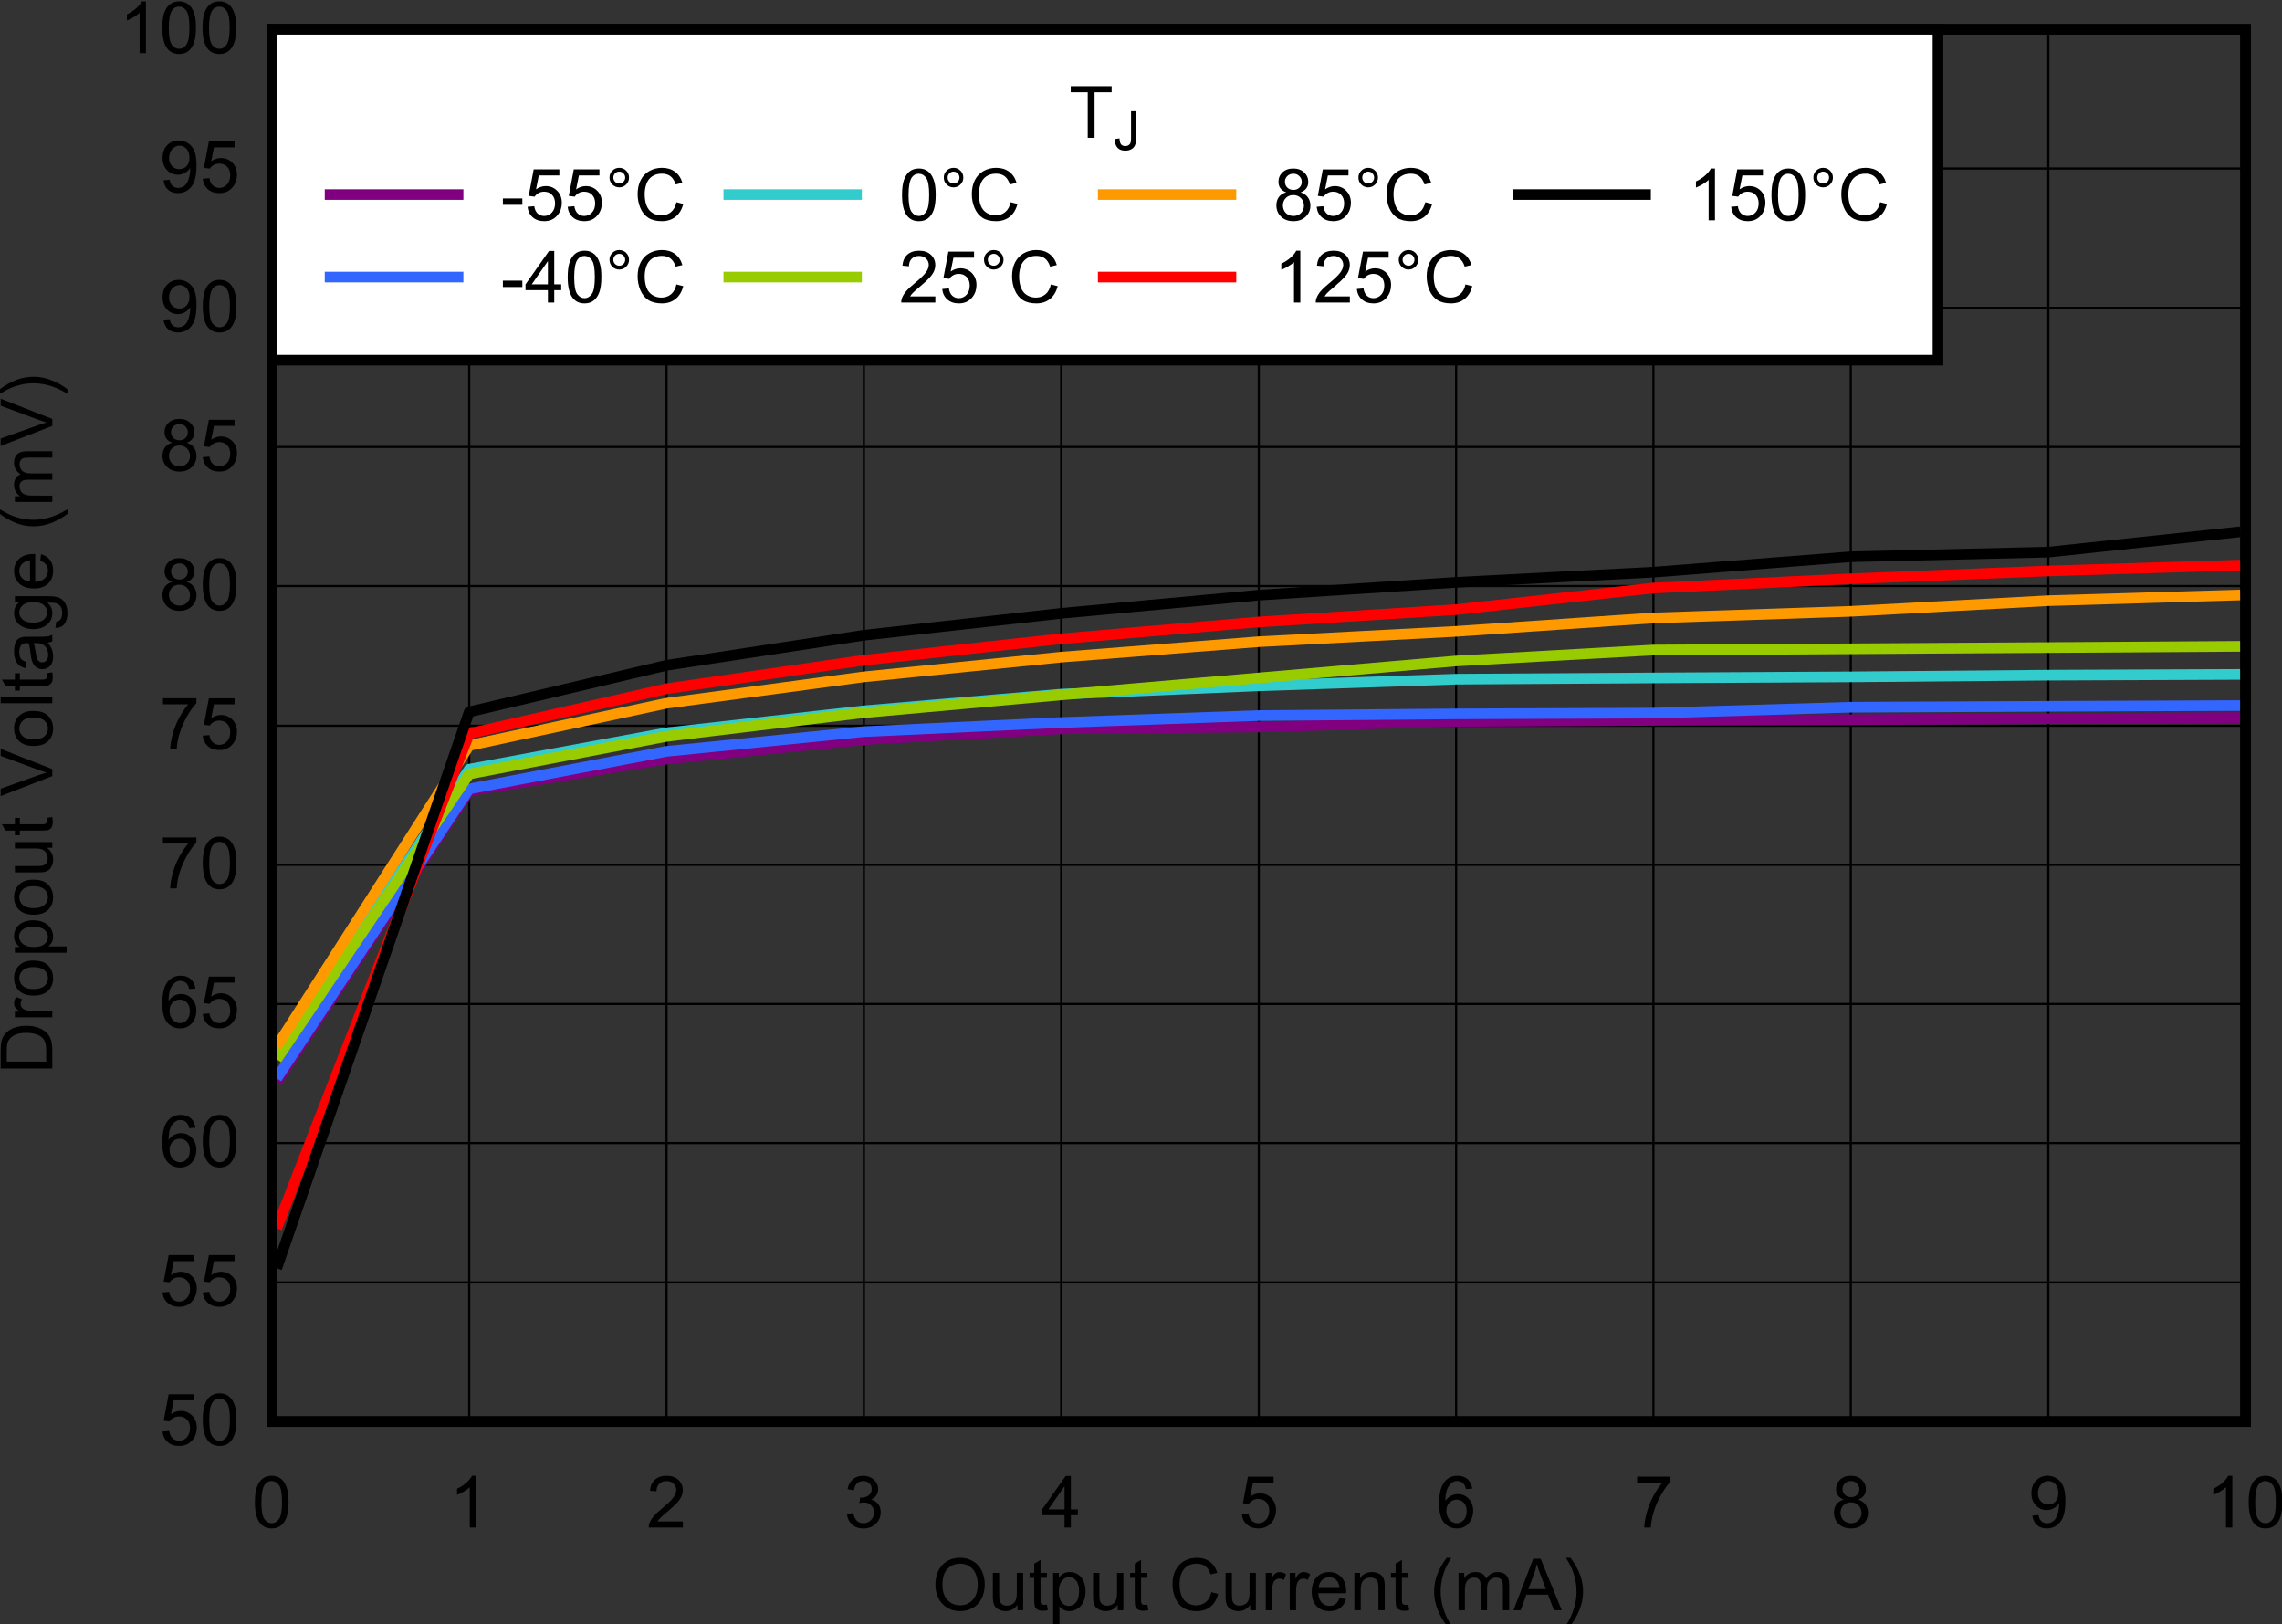 <?xml version="1.0" encoding="UTF-8" standalone="no"?>
<svg
   xmlns:dc="http://purl.org/dc/elements/1.1/"
   xmlns:cc="http://creativecommons.org/ns#"
   xmlns:rdf="http://www.w3.org/1999/02/22-rdf-syntax-ns#"
   xmlns:svg="http://www.w3.org/2000/svg"
   xmlns="http://www.w3.org/2000/svg"
   xmlns:sodipodi="http://sodipodi.sourceforge.net/DTD/sodipodi-0.dtd"
   xmlns:inkscape="http://www.inkscape.org/namespaces/inkscape"
   sodipodi:docname="D042_Dropout_vs_Iout_1.8V_Vout_DBV_upto_10mA_TPS7A20.pdf"
   viewBox="0 0 197.352 140.44"
   height="140.44"
   width="197.352"
   xml:space="preserve"
   id="svg2"
   version="1.1"><rect x="0" y="0" width="197.352" height="140.44" fill="#333333" stroke="none"/><defs
     id="defs6"><clipPath
       id="clipPath18"
       clipPathUnits="userSpaceOnUse"><path
         inkscape:connector-curvature="0"
         id="path16"
         clip-rule="evenodd"
         d="M 50.4,63.6 H 782.28 V 541.2 H 50.4 Z" /></clipPath><clipPath
       id="clipPath28"
       clipPathUnits="userSpaceOnUse"><path
         inkscape:connector-curvature="0"
         id="path26"
         d="M 0,0 H 231.66 V 169.05 H 0 Z" /></clipPath></defs><sodipodi:namedview
     id="namedview4"
     inkscape:window-height="480"
     inkscape:window-width="640"
     inkscape:pageshadow="2"
     inkscape:pageopacity="0"
     guidetolerance="10"
     gridtolerance="10"
     objecttolerance="10"
     borderopacity="1"
     bordercolor="#666666"
     pagecolor="#ffffff" /><g
     transform="matrix(1.333,0,0,-1.333,-76.547,708.782)"
     inkscape:label="D042_Dropout_vs_Iout_1.8V_Vout_DBV_upto_10mA_TPS7A20"
     inkscape:groupmode="layer"
     id="g10"><g
       id="g12"><g
         clip-path="url(#clipPath18)"
         id="g14"><g
           transform="matrix(3.217,0,0,2.348,54.4,368.16)"
           id="g20"><g
             transform="scale(0.311,0.426)"
             id="g22"><g
               clip-path="url(#clipPath28)"
               id="g24"><g
                 style="font-variant:normal;font-weight:normal;font-size:4.676px;font-family:Arial;-inkscape-font-specification:Arial;writing-mode:lr-tb;fill:#000000;fill-opacity:1;fill-rule:nonzero;stroke:none"
                 id="text32"
                 transform="matrix(1,0,0,-1,63.455,59.082)"
                 aria-label="Output Current (mA)"><path
                   inkscape:connector-curvature="0"
                   id="path234"
                   d="m 0.226,-1.63 q 0,-0.833 0.447,-1.304 0.447,-0.473 1.155,-0.473 0.463,0 0.836,0.221 0.372,0.221 0.566,0.619 0.196,0.395 0.196,0.897 0,0.509 -0.205,0.911 -0.205,0.402 -0.582,0.61 -0.377,0.205 -0.813,0.205 -0.473,0 -0.845,-0.228 Q 0.61,-0.4 0.418,-0.794 0.226,-1.189 0.226,-1.63 Z m 0.457,0.007 q 0,0.605 0.324,0.954 0.326,0.347 0.817,0.347 0.5,0 0.822,-0.352 0.324,-0.352 0.324,-0.998 0,-0.409 -0.139,-0.712 -0.137,-0.306 -0.404,-0.473 -0.265,-0.169 -0.596,-0.169 -0.47,0 -0.81,0.324 -0.338,0.322 -0.338,1.078 z" /><path
                   inkscape:connector-curvature="0"
                   id="path236"
                   d="m 5.549,0 v -0.356 q -0.283,0.411 -0.769,0.411 -0.215,0 -0.402,-0.082 -0.185,-0.082 -0.276,-0.205 -0.089,-0.126 -0.126,-0.306 -0.025,-0.121 -0.025,-0.384 V -2.425 h 0.411 v 1.345 q 0,0.322 0.025,0.434 0.039,0.162 0.164,0.256 0.126,0.091 0.31,0.091 0.185,0 0.347,-0.094 0.162,-0.096 0.228,-0.258 0.068,-0.164 0.068,-0.475 V -2.425 H 5.916 V 0 Z" /><path
                   inkscape:connector-curvature="0"
                   id="path238"
                   d="m 7.457,-0.368 0.059,0.363 q -0.174,0.037 -0.31,0.037 -0.224,0 -0.347,-0.071 -0.123,-0.071 -0.174,-0.185 -0.05,-0.116 -0.05,-0.486 V -2.105 H 6.333 v -0.32 h 0.301 v -0.6 l 0.409,-0.247 v 0.847 h 0.413 v 0.32 H 7.043 v 1.418 q 0,0.176 0.021,0.226 0.023,0.05 0.071,0.08 0.05,0.03 0.142,0.03 0.068,0 0.18,-0.016 z" /><path
                   inkscape:connector-curvature="0"
                   id="path240"
                   d="M 7.859,0.929 V -2.425 h 0.374 v 0.315 q 0.132,-0.185 0.299,-0.276 0.167,-0.094 0.404,-0.094 0.31,0 0.548,0.16 0.237,0.16 0.358,0.452 0.121,0.29 0.121,0.637 0,0.372 -0.135,0.671 -0.132,0.297 -0.388,0.457 Q 9.188,0.055 8.907,0.055 q -0.205,0 -0.37,-0.087 Q 8.375,-0.119 8.27,-0.251 V 0.929 Z M 8.231,-1.199 q 0,0.468 0.189,0.692 0.189,0.224 0.459,0.224 0.274,0 0.468,-0.231 0.196,-0.233 0.196,-0.719 0,-0.463 -0.192,-0.694 -0.189,-0.231 -0.454,-0.231 -0.263,0 -0.466,0.247 -0.201,0.244 -0.201,0.712 z" /><path
                   inkscape:connector-curvature="0"
                   id="path242"
                   d="m 12.048,0 v -0.356 q -0.283,0.411 -0.769,0.411 -0.215,0 -0.402,-0.082 -0.185,-0.082 -0.276,-0.205 -0.089,-0.126 -0.126,-0.306 -0.025,-0.121 -0.025,-0.384 V -2.425 h 0.411 v 1.345 q 0,0.322 0.025,0.434 0.039,0.162 0.164,0.256 0.126,0.091 0.31,0.091 0.185,0 0.347,-0.094 0.162,-0.096 0.228,-0.258 0.068,-0.164 0.068,-0.475 v -1.299 h 0.411 V 0 Z" /><path
                   inkscape:connector-curvature="0"
                   id="path244"
                   d="m 13.974,-0.368 0.059,0.363 q -0.174,0.037 -0.31,0.037 -0.224,0 -0.347,-0.071 -0.123,-0.071 -0.174,-0.185 -0.05,-0.116 -0.05,-0.486 V -2.105 h -0.301 v -0.32 h 0.301 v -0.6 l 0.409,-0.247 v 0.847 h 0.413 v 0.32 h -0.413 v 1.418 q 0,0.176 0.021,0.226 0.023,0.05 0.071,0.08 0.05,0.03 0.142,0.03 0.068,0 0.18,-0.016 z" /><path
                   inkscape:connector-curvature="0"
                   id="path246"
                   d="m 18.117,-1.173 0.443,0.112 q -0.139,0.546 -0.502,0.833 -0.361,0.285 -0.884,0.285 -0.541,0 -0.881,-0.219 Q 15.955,-0.384 15.777,-0.801 15.601,-1.219 15.601,-1.699 q 0,-0.523 0.199,-0.911 0.201,-0.39 0.568,-0.591 0.37,-0.203 0.813,-0.203 0.502,0 0.845,0.256 0.342,0.256 0.477,0.719 l -0.436,0.103 q -0.116,-0.365 -0.338,-0.532 -0.221,-0.167 -0.557,-0.167 -0.386,0 -0.646,0.185 -0.258,0.185 -0.363,0.498 -0.105,0.31 -0.105,0.642 0,0.427 0.123,0.747 0.126,0.317 0.388,0.475 0.263,0.158 0.568,0.158 0.372,0 0.63,-0.215 0.258,-0.215 0.349,-0.637 z" /><path
                   inkscape:connector-curvature="0"
                   id="path248"
                   d="m 20.641,0 v -0.356 q -0.283,0.411 -0.769,0.411 -0.215,0 -0.402,-0.082 -0.185,-0.082 -0.276,-0.205 -0.089,-0.126 -0.126,-0.306 -0.025,-0.121 -0.025,-0.384 V -2.425 h 0.411 v 1.345 q 0,0.322 0.025,0.434 0.039,0.162 0.164,0.256 0.126,0.091 0.31,0.091 0.185,0 0.347,-0.094 0.162,-0.096 0.228,-0.258 0.068,-0.164 0.068,-0.475 v -1.299 h 0.411 V 0 Z" /><path
                   inkscape:connector-curvature="0"
                   id="path250"
                   d="m 21.647,0 v -2.425 h 0.37 v 0.368 q 0.142,-0.258 0.26,-0.34 0.121,-0.082 0.265,-0.082 0.208,0 0.422,0.132 l -0.142,0.381 q -0.151,-0.089 -0.301,-0.089 -0.135,0 -0.242,0.082 -0.107,0.08 -0.153,0.224 -0.068,0.219 -0.068,0.479 V 0 Z" /><path
                   inkscape:connector-curvature="0"
                   id="path252"
                   d="m 23.204,0 v -2.425 h 0.37 v 0.368 q 0.142,-0.258 0.26,-0.34 0.121,-0.082 0.265,-0.082 0.208,0 0.422,0.132 l -0.142,0.381 q -0.151,-0.089 -0.301,-0.089 -0.135,0 -0.242,0.082 -0.107,0.08 -0.153,0.224 -0.068,0.219 -0.068,0.479 V 0 Z" /><path
                   inkscape:connector-curvature="0"
                   id="path254"
                   d="m 26.425,-0.781 0.425,0.053 q -0.1,0.372 -0.372,0.578 -0.272,0.205 -0.694,0.205 -0.532,0 -0.845,-0.326 -0.31,-0.329 -0.31,-0.92 0,-0.612 0.315,-0.95 0.315,-0.338 0.817,-0.338 0.486,0 0.794,0.331 0.308,0.331 0.308,0.931 0,0.037 -0.002,0.11 h -1.808 q 0.023,0.4 0.226,0.612 0.203,0.212 0.507,0.212 0.226,0 0.386,-0.119 0.16,-0.119 0.253,-0.379 z M 25.076,-1.445 h 1.354 q -0.027,-0.306 -0.155,-0.459 -0.196,-0.237 -0.509,-0.237 -0.283,0 -0.477,0.189 -0.192,0.189 -0.212,0.507 z" /><path
                   inkscape:connector-curvature="0"
                   id="path256"
                   d="m 27.393,0 v -2.425 h 0.37 v 0.345 q 0.267,-0.4 0.772,-0.4 0.219,0 0.402,0.08 0.185,0.078 0.276,0.205 0.091,0.128 0.128,0.304 0.023,0.114 0.023,0.4 V 0 h -0.411 v -1.475 q 0,-0.251 -0.048,-0.374 -0.048,-0.126 -0.171,-0.199 -0.121,-0.075 -0.285,-0.075 -0.263,0 -0.454,0.167 -0.189,0.167 -0.189,0.632 V 0 Z" /><path
                   inkscape:connector-curvature="0"
                   id="path258"
                   d="m 30.89,-0.368 0.059,0.363 q -0.174,0.037 -0.31,0.037 -0.224,0 -0.347,-0.071 -0.123,-0.071 -0.174,-0.185 -0.05,-0.116 -0.05,-0.486 V -2.105 h -0.301 v -0.32 h 0.301 v -0.6 l 0.409,-0.247 v 0.847 h 0.413 v 0.32 h -0.413 v 1.418 q 0,0.176 0.021,0.226 0.023,0.05 0.071,0.08 0.05,0.03 0.142,0.03 0.068,0 0.18,-0.016 z" /><path
                   inkscape:connector-curvature="0"
                   id="path260"
                   d="M 33.378,0.984 Q 33.038,0.555 32.803,-0.021 32.567,-0.596 32.567,-1.212 q 0,-0.543 0.176,-1.041 0.205,-0.578 0.635,-1.151 h 0.295 q -0.276,0.475 -0.365,0.678 -0.139,0.315 -0.219,0.657 -0.098,0.427 -0.098,0.858 0,1.098 0.683,2.194 z" /><path
                   inkscape:connector-curvature="0"
                   id="path262"
                   d="m 34.149,0 v -2.425 h 0.368 v 0.34 q 0.114,-0.178 0.304,-0.285 0.189,-0.11 0.431,-0.11 0.269,0 0.441,0.112 0.174,0.112 0.244,0.313 0.288,-0.425 0.749,-0.425 0.361,0 0.555,0.201 0.194,0.199 0.194,0.614 V 0 h -0.409 v -1.527 q 0,-0.247 -0.041,-0.354 -0.039,-0.11 -0.144,-0.176 -0.105,-0.066 -0.247,-0.066 -0.256,0 -0.425,0.171 -0.169,0.169 -0.169,0.543 V 0 H 35.59 v -1.575 q 0,-0.274 -0.1,-0.411 -0.1,-0.137 -0.329,-0.137 -0.174,0 -0.322,0.091 -0.146,0.091 -0.212,0.267 -0.066,0.176 -0.066,0.507 V 0 Z" /><path
                   inkscape:connector-curvature="0"
                   id="path264"
                   d="m 37.71,0 1.285,-3.347 h 0.477 L 40.843,0 H 40.338 L 39.948,-1.014 H 38.548 L 38.181,0 Z m 0.966,-1.374 h 1.135 l -0.349,-0.927 q -0.16,-0.422 -0.237,-0.694 -0.064,0.322 -0.18,0.639 z" /><path
                   inkscape:connector-curvature="0"
                   id="path266"
                   d="m 41.413,0.984 h -0.295 q 0.683,-1.096 0.683,-2.194 0,-0.429 -0.098,-0.852 -0.078,-0.342 -0.217,-0.657 -0.089,-0.205 -0.368,-0.685 h 0.295 q 0.429,0.573 0.635,1.151 0.176,0.498 0.176,1.041 0,0.616 -0.237,1.192 -0.235,0.575 -0.573,1.005 z" /></g><g
                 style="font-variant:normal;font-weight:normal;font-size:4.676px;font-family:Arial;-inkscape-font-specification:Arial;writing-mode:lr-tb;fill:#000000;fill-opacity:1;fill-rule:nonzero;stroke:none"
                 id="text36"
                 transform="matrix(0,1,1,0,6.414,93.861)"
                 aria-label="Dropout Voltage (mV)"><path
                   inkscape:connector-curvature="0"
                   id="path269"
                   d="M 0.361,0 V -3.347 H 1.514 q 0.39,0 0.596,0.048 0.288,0.066 0.491,0.24 0.265,0.224 0.395,0.573 0.132,0.347 0.132,0.794 0,0.381 -0.089,0.676 Q 2.95,-0.721 2.81,-0.527 2.671,-0.336 2.504,-0.224 2.34,-0.114 2.105,-0.057 1.872,0 1.568,0 Z M 0.804,-0.395 H 1.518 q 0.331,0 0.518,-0.062 0.189,-0.062 0.301,-0.174 0.158,-0.158 0.244,-0.422 0.089,-0.267 0.089,-0.646 0,-0.525 -0.174,-0.806 Q 2.326,-2.787 2.08,-2.883 1.902,-2.952 1.507,-2.952 H 0.804 Z" /><path
                   inkscape:connector-curvature="0"
                   id="path271"
                   d="m 3.679,0 v -2.425 h 0.37 v 0.368 q 0.142,-0.258 0.26,-0.34 0.121,-0.082 0.265,-0.082 0.208,0 0.422,0.132 l -0.142,0.381 q -0.151,-0.089 -0.301,-0.089 -0.135,0 -0.242,0.082 -0.107,0.08 -0.153,0.224 -0.068,0.219 -0.068,0.479 V 0 Z" /><path
                   inkscape:connector-curvature="0"
                   id="path273"
                   d="m 5.088,-1.212 q 0,-0.673 0.374,-0.998 0.313,-0.269 0.763,-0.269 0.5,0 0.817,0.329 0.317,0.326 0.317,0.904 0,0.468 -0.142,0.737 -0.139,0.267 -0.409,0.415 -0.267,0.148 -0.584,0.148 -0.509,0 -0.824,-0.326 Q 5.088,-0.598 5.088,-1.212 Z m 0.422,0 q 0,0.466 0.203,0.699 0.203,0.231 0.511,0.231 0.306,0 0.509,-0.233 0.203,-0.233 0.203,-0.71 0,-0.45 -0.205,-0.68 -0.203,-0.233 -0.507,-0.233 -0.308,0 -0.511,0.231 -0.203,0.231 -0.203,0.696 z" /><path
                   inkscape:connector-curvature="0"
                   id="path275"
                   d="M 7.868,0.929 V -2.425 h 0.374 v 0.315 Q 8.375,-2.294 8.542,-2.386 q 0.167,-0.094 0.404,-0.094 0.31,0 0.548,0.16 0.237,0.16 0.358,0.452 0.121,0.29 0.121,0.637 0,0.372 -0.135,0.671 -0.132,0.297 -0.388,0.457 -0.253,0.158 -0.534,0.158 -0.205,0 -0.37,-0.087 Q 8.384,-0.119 8.279,-0.251 V 0.929 Z M 8.241,-1.199 q 0,0.468 0.189,0.692 0.189,0.224 0.459,0.224 0.274,0 0.468,-0.231 0.196,-0.233 0.196,-0.719 0,-0.463 -0.192,-0.694 -0.189,-0.231 -0.454,-0.231 -0.263,0 -0.466,0.247 -0.201,0.244 -0.201,0.712 z" /><path
                   inkscape:connector-curvature="0"
                   id="path277"
                   d="m 10.334,-1.212 q 0,-0.673 0.374,-0.998 0.313,-0.269 0.763,-0.269 0.5,0 0.817,0.329 0.317,0.326 0.317,0.904 0,0.468 -0.142,0.737 -0.139,0.267 -0.409,0.415 -0.267,0.148 -0.584,0.148 -0.509,0 -0.824,-0.326 -0.313,-0.326 -0.313,-0.941 z m 0.422,0 q 0,0.466 0.203,0.699 0.203,0.231 0.511,0.231 0.306,0 0.509,-0.233 0.203,-0.233 0.203,-0.71 0,-0.45 -0.205,-0.68 -0.203,-0.233 -0.507,-0.233 -0.308,0 -0.511,0.231 -0.203,0.231 -0.203,0.696 z" /><path
                   inkscape:connector-curvature="0"
                   id="path279"
                   d="m 14.675,0 v -0.356 q -0.283,0.411 -0.769,0.411 -0.215,0 -0.402,-0.082 -0.185,-0.082 -0.276,-0.205 -0.089,-0.126 -0.126,-0.306 -0.025,-0.121 -0.025,-0.384 V -2.425 h 0.411 v 1.345 q 0,0.322 0.025,0.434 0.039,0.162 0.164,0.256 0.126,0.091 0.31,0.091 0.185,0 0.347,-0.094 0.162,-0.096 0.228,-0.258 0.068,-0.164 0.068,-0.475 v -1.299 h 0.411 V 0 Z" /><path
                   inkscape:connector-curvature="0"
                   id="path281"
                   d="m 16.611,-0.368 0.059,0.363 q -0.174,0.037 -0.31,0.037 -0.224,0 -0.347,-0.071 -0.123,-0.071 -0.174,-0.185 -0.05,-0.116 -0.05,-0.486 V -2.105 h -0.301 v -0.32 h 0.301 v -0.6 l 0.409,-0.247 v 0.847 h 0.413 v 0.32 h -0.413 v 1.418 q 0,0.176 0.021,0.226 0.023,0.05 0.071,0.08 0.05,0.03 0.142,0.03 0.068,0 0.18,-0.016 z" /><path
                   inkscape:connector-curvature="0"
                   id="path283"
                   d="m 19.323,0 -1.297,-3.347 h 0.479 l 0.87,2.431 q 0.105,0.292 0.176,0.548 0.078,-0.274 0.18,-0.548 l 0.904,-2.431 h 0.452 L 19.777,0 Z" /><path
                   inkscape:connector-curvature="0"
                   id="path285"
                   d="m 21.279,-1.212 q 0,-0.673 0.374,-0.998 0.313,-0.269 0.763,-0.269 0.5,0 0.817,0.329 0.317,0.326 0.317,0.904 0,0.468 -0.142,0.737 -0.139,0.267 -0.409,0.415 -0.267,0.148 -0.584,0.148 -0.509,0 -0.824,-0.326 Q 21.279,-0.598 21.279,-1.212 Z m 0.422,0 q 0,0.466 0.203,0.699 0.203,0.231 0.511,0.231 0.306,0 0.509,-0.233 0.203,-0.233 0.203,-0.71 0,-0.45 -0.205,-0.68 -0.203,-0.233 -0.507,-0.233 -0.308,0 -0.511,0.231 -0.203,0.231 -0.203,0.696 z" /><path
                   inkscape:connector-curvature="0"
                   id="path287"
                   d="m 24.051,0 v -3.347 h 0.411 V 0 Z" /><path
                   inkscape:connector-curvature="0"
                   id="path289"
                   d="m 25.995,-0.368 0.059,0.363 q -0.174,0.037 -0.31,0.037 -0.224,0 -0.347,-0.071 -0.123,-0.071 -0.174,-0.185 -0.05,-0.116 -0.05,-0.486 V -2.105 h -0.301 v -0.32 h 0.301 v -0.6 l 0.409,-0.247 v 0.847 h 0.413 v 0.32 h -0.413 v 1.418 q 0,0.176 0.021,0.226 0.023,0.05 0.071,0.08 0.05,0.03 0.142,0.03 0.068,0 0.18,-0.016 z" /><path
                   inkscape:connector-curvature="0"
                   id="path291"
                   d="m 27.98,-0.299 q -0.228,0.194 -0.441,0.274 -0.21,0.08 -0.452,0.08 -0.4,0 -0.614,-0.194 -0.215,-0.196 -0.215,-0.5 0,-0.178 0.08,-0.324 0.082,-0.148 0.212,-0.237 0.132,-0.089 0.297,-0.135 0.121,-0.032 0.365,-0.062 0.498,-0.059 0.733,-0.142 0.002,-0.084 0.002,-0.107 0,-0.251 -0.116,-0.354 -0.158,-0.139 -0.468,-0.139 -0.29,0 -0.429,0.103 -0.137,0.1 -0.203,0.358 l -0.402,-0.055 q 0.055,-0.258 0.18,-0.415 0.126,-0.16 0.363,-0.244 0.237,-0.087 0.55,-0.087 0.31,0 0.505,0.073 0.194,0.073 0.285,0.185 0.091,0.11 0.128,0.279 0.021,0.105 0.021,0.379 v 0.548 q 0,0.573 0.025,0.726 Q 28.413,-0.139 28.491,0 h -0.429 q -0.064,-0.128 -0.082,-0.299 z m -0.034,-0.918 q -0.224,0.091 -0.671,0.155 -0.253,0.037 -0.358,0.082 -0.105,0.046 -0.162,0.135 -0.057,0.087 -0.057,0.194 0,0.164 0.123,0.274 0.126,0.11 0.365,0.11 0.237,0 0.422,-0.103 0.185,-0.105 0.272,-0.285 0.066,-0.139 0.066,-0.411 z" /><path
                   inkscape:connector-curvature="0"
                   id="path293"
                   d="m 28.936,0.201 0.4,0.059 q 0.025,0.185 0.139,0.269 0.153,0.114 0.418,0.114 0.285,0 0.441,-0.114 0.155,-0.114 0.21,-0.32 0.032,-0.126 0.03,-0.527 Q 30.303,0 29.901,0 29.401,0 29.128,-0.361 28.854,-0.721 28.854,-1.226 q 0,-0.347 0.126,-0.639 0.126,-0.295 0.363,-0.454 0.24,-0.16 0.562,-0.16 0.429,0 0.708,0.347 v -0.292 h 0.379 v 2.096 q 0,0.566 -0.116,0.801 -0.114,0.237 -0.365,0.374 -0.249,0.137 -0.614,0.137 -0.434,0 -0.701,-0.196 -0.267,-0.194 -0.258,-0.587 z m 0.34,-1.457 q 0,0.477 0.189,0.696 0.189,0.219 0.475,0.219 0.283,0 0.475,-0.217 0.192,-0.219 0.192,-0.685 0,-0.445 -0.199,-0.671 -0.196,-0.226 -0.475,-0.226 -0.274,0 -0.466,0.224 -0.192,0.221 -0.192,0.66 z" /><path
                   inkscape:connector-curvature="0"
                   id="path295"
                   d="m 33.289,-0.781 0.425,0.053 q -0.1,0.372 -0.372,0.578 -0.272,0.205 -0.694,0.205 -0.532,0 -0.845,-0.326 -0.31,-0.329 -0.31,-0.92 0,-0.612 0.315,-0.95 0.315,-0.338 0.817,-0.338 0.486,0 0.794,0.331 0.308,0.331 0.308,0.931 0,0.037 -0.002,0.11 H 31.917 q 0.023,0.4 0.226,0.612 0.203,0.212 0.507,0.212 0.226,0 0.386,-0.119 0.16,-0.119 0.253,-0.379 z M 31.94,-1.445 h 1.354 q -0.027,-0.306 -0.155,-0.459 -0.196,-0.237 -0.509,-0.237 -0.283,0 -0.477,0.189 -0.192,0.189 -0.212,0.507 z" /><path
                   inkscape:connector-curvature="0"
                   id="path297"
                   d="m 36.333,0.984 q -0.34,-0.429 -0.575,-1.005 -0.235,-0.575 -0.235,-1.192 0,-0.543 0.176,-1.041 0.205,-0.578 0.635,-1.151 h 0.295 q -0.276,0.475 -0.365,0.678 -0.139,0.315 -0.219,0.657 -0.098,0.427 -0.098,0.858 0,1.098 0.683,2.194 z" /><path
                   inkscape:connector-curvature="0"
                   id="path299"
                   d="m 37.104,0 v -2.425 h 0.368 v 0.34 q 0.114,-0.178 0.304,-0.285 0.189,-0.11 0.431,-0.11 0.269,0 0.441,0.112 0.174,0.112 0.244,0.313 0.288,-0.425 0.749,-0.425 0.361,0 0.555,0.201 0.194,0.199 0.194,0.614 V 0 h -0.409 v -1.527 q 0,-0.247 -0.041,-0.354 -0.039,-0.11 -0.144,-0.176 -0.105,-0.066 -0.247,-0.066 -0.256,0 -0.425,0.171 -0.169,0.169 -0.169,0.543 V 0 h -0.411 v -1.575 q 0,-0.274 -0.1,-0.411 -0.1,-0.137 -0.329,-0.137 -0.174,0 -0.322,0.091 -0.146,0.091 -0.212,0.267 -0.066,0.176 -0.066,0.507 V 0 Z" /><path
                   inkscape:connector-curvature="0"
                   id="path301"
                   d="m 42.032,0 -1.297,-3.347 h 0.479 l 0.87,2.431 q 0.105,0.292 0.176,0.548 0.078,-0.274 0.18,-0.548 l 0.904,-2.431 h 0.452 L 42.486,0 Z" /><path
                   inkscape:connector-curvature="0"
                   id="path303"
                   d="M 44.41,0.984 H 44.116 q 0.683,-1.096 0.683,-2.194 0,-0.429 -0.098,-0.852 -0.078,-0.342 -0.217,-0.657 -0.089,-0.205 -0.368,-0.685 h 0.295 q 0.429,0.573 0.635,1.151 0.176,0.498 0.176,1.041 0,0.616 -0.237,1.192 -0.235,0.575 -0.573,1.005 z" /></g><path
                 inkscape:connector-curvature="0"
                 id="path38"
                 style="fill:none;stroke:#000000;stroke-width:0.689;stroke-linecap:round;stroke-linejoin:miter;stroke-miterlimit:10;stroke-dasharray:none;stroke-opacity:1"
                 d="m 20.654,71.32 h 127.99 v 90.294 H 20.654 Z" /><g
                 style="font-variant:normal;font-weight:normal;font-size:4.676px;font-family:Arial;-inkscape-font-specification:Arial;writing-mode:lr-tb;fill:#000000;fill-opacity:1;fill-rule:nonzero;stroke:none"
                 id="text42"
                 transform="matrix(1,0,0,-1,19.358,64.447)"
                 aria-label="0"><path
                   inkscape:connector-curvature="0"
                   id="path306"
                   d="m 0.194,-1.651 q 0,-0.594 0.121,-0.954 0.123,-0.363 0.363,-0.559 0.242,-0.196 0.607,-0.196 0.269,0 0.473,0.11 0.203,0.107 0.336,0.313 0.132,0.203 0.208,0.498 0.075,0.292 0.075,0.79 0,0.589 -0.121,0.952 -0.121,0.361 -0.363,0.559 -0.24,0.196 -0.607,0.196 -0.484,0 -0.76,-0.347 Q 0.194,-0.708 0.194,-1.651 Z m 0.422,0 q 0,0.824 0.192,1.098 0.194,0.272 0.477,0.272 0.283,0 0.475,-0.274 0.194,-0.274 0.194,-1.096 0,-0.826 -0.194,-1.098 -0.192,-0.272 -0.479,-0.272 -0.283,0 -0.452,0.24 -0.212,0.306 -0.212,1.13 z" /></g><path
                 inkscape:connector-curvature="0"
                 id="path44"
                 style="fill:none;stroke:#000000;stroke-width:0.14;stroke-linecap:butt;stroke-linejoin:round;stroke-miterlimit:10;stroke-dasharray:none;stroke-opacity:1"
                 d="M 33.45,161.61 V 71.304" /><g
                 style="font-variant:normal;font-weight:normal;font-size:4.676px;font-family:Arial;-inkscape-font-specification:Arial;writing-mode:lr-tb;fill:#000000;fill-opacity:1;fill-rule:nonzero;stroke:none"
                 id="text48"
                 transform="matrix(1,0,0,-1,32.154,64.447)"
                 aria-label="1"><path
                   inkscape:connector-curvature="0"
                   id="path309"
                   d="M 1.742,0 H 1.331 V -2.619 Q 1.183,-2.477 0.941,-2.335 0.701,-2.194 0.509,-2.123 v -0.397 q 0.345,-0.162 0.603,-0.393 0.258,-0.231 0.365,-0.447 h 0.265 z" /></g><path
                 inkscape:connector-curvature="0"
                 id="path50"
                 style="fill:none;stroke:#000000;stroke-width:0.14;stroke-linecap:butt;stroke-linejoin:round;stroke-miterlimit:10;stroke-dasharray:none;stroke-opacity:1"
                 d="M 46.246,161.61 V 71.304" /><g
                 style="font-variant:normal;font-weight:normal;font-size:4.676px;font-family:Arial;-inkscape-font-specification:Arial;writing-mode:lr-tb;fill:#000000;fill-opacity:1;fill-rule:nonzero;stroke:none"
                 id="text54"
                 transform="matrix(1,0,0,-1,44.95,64.447)"
                 aria-label="2"><path
                   inkscape:connector-curvature="0"
                   id="path312"
                   d="M 2.354,-0.395 V 0 H 0.142 q -0.005,-0.148 0.048,-0.285 0.084,-0.226 0.269,-0.445 0.187,-0.219 0.539,-0.507 0.546,-0.447 0.737,-0.708 0.192,-0.263 0.192,-0.495 0,-0.244 -0.176,-0.411 -0.174,-0.169 -0.454,-0.169 -0.297,0 -0.475,0.178 -0.178,0.178 -0.18,0.493 l -0.422,-0.043 q 0.043,-0.473 0.326,-0.719 0.283,-0.249 0.76,-0.249 0.482,0 0.763,0.267 0.281,0.267 0.281,0.662 0,0.201 -0.082,0.395 -0.082,0.194 -0.274,0.409 -0.189,0.215 -0.632,0.589 -0.37,0.31 -0.475,0.422 -0.105,0.11 -0.174,0.221 z" /></g><path
                 inkscape:connector-curvature="0"
                 id="path56"
                 style="fill:none;stroke:#000000;stroke-width:0.14;stroke-linecap:butt;stroke-linejoin:round;stroke-miterlimit:10;stroke-dasharray:none;stroke-opacity:1"
                 d="M 59.042,161.61 V 71.304" /><g
                 style="font-variant:normal;font-weight:normal;font-size:4.676px;font-family:Arial;-inkscape-font-specification:Arial;writing-mode:lr-tb;fill:#000000;fill-opacity:1;fill-rule:nonzero;stroke:none"
                 id="text60"
                 transform="matrix(1,0,0,-1,57.746,64.447)"
                 aria-label="3"><path
                   inkscape:connector-curvature="0"
                   id="path315"
                   d="m 0.196,-0.884 0.411,-0.055 q 0.071,0.349 0.24,0.505 0.171,0.153 0.415,0.153 0.29,0 0.489,-0.201 0.201,-0.201 0.201,-0.498 0,-0.283 -0.185,-0.466 -0.185,-0.185 -0.47,-0.185 -0.116,0 -0.29,0.046 l 0.046,-0.361 q 0.041,0.005 0.066,0.005 0.263,0 0.473,-0.137 0.21,-0.137 0.21,-0.422 0,-0.226 -0.153,-0.374 -0.153,-0.148 -0.395,-0.148 -0.24,0 -0.4,0.151 -0.16,0.151 -0.205,0.452 l -0.411,-0.073 q 0.075,-0.413 0.342,-0.639 0.267,-0.228 0.664,-0.228 0.274,0 0.505,0.119 0.231,0.116 0.352,0.32 0.123,0.203 0.123,0.431 0,0.217 -0.116,0.395 -0.116,0.178 -0.345,0.283 0.297,0.068 0.461,0.285 0.164,0.215 0.164,0.539 0,0.438 -0.32,0.744 -0.32,0.304 -0.808,0.304 -0.441,0 -0.733,-0.263 Q 0.237,-0.466 0.196,-0.884 Z" /></g><path
                 inkscape:connector-curvature="0"
                 id="path62"
                 style="fill:none;stroke:#000000;stroke-width:0.14;stroke-linecap:butt;stroke-linejoin:round;stroke-miterlimit:10;stroke-dasharray:none;stroke-opacity:1"
                 d="M 71.839,161.61 V 71.304" /><g
                 style="font-variant:normal;font-weight:normal;font-size:4.676px;font-family:Arial;-inkscape-font-specification:Arial;writing-mode:lr-tb;fill:#000000;fill-opacity:1;fill-rule:nonzero;stroke:none"
                 id="text66"
                 transform="matrix(1,0,0,-1,70.543,64.447)"
                 aria-label="4"><path
                   inkscape:connector-curvature="0"
                   id="path318"
                   d="M 1.511,0 V -0.801 H 0.059 V -1.178 l 1.527,-2.169 h 0.336 v 2.169 h 0.452 v 0.377 H 1.922 V 0 Z m 0,-1.178 v -1.509 l -1.048,1.509 z" /></g><path
                 inkscape:connector-curvature="0"
                 id="path68"
                 style="fill:none;stroke:#000000;stroke-width:0.14;stroke-linecap:butt;stroke-linejoin:round;stroke-miterlimit:10;stroke-dasharray:none;stroke-opacity:1"
                 d="M 84.651,161.61 V 71.304" /><g
                 style="font-variant:normal;font-weight:normal;font-size:4.676px;font-family:Arial;-inkscape-font-specification:Arial;writing-mode:lr-tb;fill:#000000;fill-opacity:1;fill-rule:nonzero;stroke:none"
                 id="text72"
                 transform="matrix(1,0,0,-1,83.355,64.447)"
                 aria-label="5"><path
                   inkscape:connector-curvature="0"
                   id="path321"
                   d="m 0.194,-0.877 0.431,-0.037 q 0.048,0.315 0.221,0.475 0.176,0.158 0.422,0.158 0.297,0 0.502,-0.224 0.205,-0.224 0.205,-0.594 0,-0.352 -0.199,-0.555 -0.196,-0.203 -0.516,-0.203 -0.199,0 -0.358,0.091 -0.16,0.089 -0.251,0.233 L 0.267,-1.582 0.591,-3.301 H 2.256 v 0.393 H 0.92 L 0.74,-2.009 q 0.301,-0.21 0.632,-0.21 0.438,0 0.74,0.304 0.301,0.304 0.301,0.781 0,0.454 -0.265,0.785 -0.322,0.406 -0.879,0.406 -0.457,0 -0.747,-0.256 -0.288,-0.256 -0.329,-0.678 z" /></g><path
                 inkscape:connector-curvature="0"
                 id="path74"
                 style="fill:none;stroke:#000000;stroke-width:0.14;stroke-linecap:butt;stroke-linejoin:round;stroke-miterlimit:10;stroke-dasharray:none;stroke-opacity:1"
                 d="M 97.447,161.61 V 71.304" /><g
                 style="font-variant:normal;font-weight:normal;font-size:4.676px;font-family:Arial;-inkscape-font-specification:Arial;writing-mode:lr-tb;fill:#000000;fill-opacity:1;fill-rule:nonzero;stroke:none"
                 id="text78"
                 transform="matrix(1,0,0,-1,96.167,64.447)"
                 aria-label="6"><path
                   inkscape:connector-curvature="0"
                   id="path324"
                   d="m 2.326,-2.527 -0.409,0.032 q -0.055,-0.242 -0.155,-0.352 -0.167,-0.176 -0.411,-0.176 -0.196,0 -0.345,0.11 Q 0.813,-2.772 0.701,-2.5 0.589,-2.228 0.584,-1.726 0.733,-1.952 0.947,-2.062 1.162,-2.171 1.397,-2.171 q 0.411,0 0.699,0.304 0.29,0.301 0.29,0.781 0,0.315 -0.137,0.587 -0.135,0.269 -0.372,0.413 -0.237,0.144 -0.539,0.144 -0.514,0 -0.838,-0.377 -0.324,-0.379 -0.324,-1.246 0,-0.97 0.358,-1.411 0.313,-0.384 0.842,-0.384 0.395,0 0.646,0.221 0.253,0.221 0.304,0.612 z m -1.678,1.443 q 0,0.212 0.089,0.406 0.091,0.194 0.253,0.297 0.162,0.1 0.34,0.1 0.26,0 0.447,-0.21 0.187,-0.21 0.187,-0.571 0,-0.347 -0.185,-0.546 -0.185,-0.201 -0.466,-0.201 -0.279,0 -0.473,0.201 -0.194,0.199 -0.194,0.523 z" /></g><path
                 inkscape:connector-curvature="0"
                 id="path80"
                 style="fill:none;stroke:#000000;stroke-width:0.14;stroke-linecap:butt;stroke-linejoin:round;stroke-miterlimit:10;stroke-dasharray:none;stroke-opacity:1"
                 d="M 110.24,161.61 V 71.304" /><g
                 style="font-variant:normal;font-weight:normal;font-size:4.676px;font-family:Arial;-inkscape-font-specification:Arial;writing-mode:lr-tb;fill:#000000;fill-opacity:1;fill-rule:nonzero;stroke:none"
                 id="text84"
                 transform="matrix(1,0,0,-1,108.96,64.447)"
                 aria-label="7"><path
                   inkscape:connector-curvature="0"
                   id="path327"
                   d="M 0.221,-2.908 V -3.303 H 2.388 v 0.32 Q 2.068,-2.644 1.753,-2.08 1.441,-1.516 1.269,-0.92 1.146,-0.5 1.112,0 H 0.689 Q 0.696,-0.395 0.845,-0.954 0.993,-1.514 1.269,-2.032 1.548,-2.552 1.861,-2.908 Z" /></g><path
                 inkscape:connector-curvature="0"
                 id="path86"
                 style="fill:none;stroke:#000000;stroke-width:0.14;stroke-linecap:butt;stroke-linejoin:round;stroke-miterlimit:10;stroke-dasharray:none;stroke-opacity:1"
                 d="M 123.04,161.61 V 71.304" /><g
                 style="font-variant:normal;font-weight:normal;font-size:4.676px;font-family:Arial;-inkscape-font-specification:Arial;writing-mode:lr-tb;fill:#000000;fill-opacity:1;fill-rule:nonzero;stroke:none"
                 id="text90"
                 transform="matrix(1,0,0,-1,121.76,64.447)"
                 aria-label="8"><path
                   inkscape:connector-curvature="0"
                   id="path330"
                   d="m 0.826,-1.815 q -0.256,-0.094 -0.379,-0.267 -0.123,-0.174 -0.123,-0.415 0,-0.365 0.263,-0.614 0.263,-0.249 0.699,-0.249 0.438,0 0.705,0.256 0.267,0.253 0.267,0.619 0,0.233 -0.123,0.406 -0.121,0.171 -0.37,0.265 0.308,0.1 0.468,0.324 0.162,0.224 0.162,0.534 0,0.429 -0.304,0.721 -0.304,0.292 -0.799,0.292 -0.495,0 -0.799,-0.292 -0.304,-0.295 -0.304,-0.733 0,-0.326 0.164,-0.546 0.167,-0.221 0.473,-0.301 z m -0.082,-0.696 q 0,0.237 0.153,0.388 0.153,0.151 0.397,0.151 0.237,0 0.388,-0.148 0.153,-0.151 0.153,-0.368 0,-0.226 -0.158,-0.379 -0.155,-0.155 -0.388,-0.155 -0.235,0 -0.39,0.151 -0.155,0.151 -0.155,0.361 z M 0.612,-0.966 q 0,0.176 0.082,0.34 0.084,0.164 0.249,0.256 0.164,0.089 0.354,0.089 0.295,0 0.486,-0.189 0.192,-0.189 0.192,-0.482 0,-0.297 -0.199,-0.491 -0.196,-0.194 -0.493,-0.194 -0.29,0 -0.482,0.192 Q 0.612,-1.253 0.612,-0.966 Z" /></g><path
                 inkscape:connector-curvature="0"
                 id="path92"
                 style="fill:none;stroke:#000000;stroke-width:0.14;stroke-linecap:butt;stroke-linejoin:round;stroke-miterlimit:10;stroke-dasharray:none;stroke-opacity:1"
                 d="M 135.85,161.61 V 71.304" /><g
                 style="font-variant:normal;font-weight:normal;font-size:4.676px;font-family:Arial;-inkscape-font-specification:Arial;writing-mode:lr-tb;fill:#000000;fill-opacity:1;fill-rule:nonzero;stroke:none"
                 id="text96"
                 transform="matrix(1,0,0,-1,134.56,64.447)"
                 aria-label="9"><path
                   inkscape:connector-curvature="0"
                   id="path333"
                   d="m 0.256,-0.774 0.395,-0.037 q 0.05,0.279 0.192,0.404 0.142,0.126 0.363,0.126 0.189,0 0.331,-0.087 0.144,-0.087 0.235,-0.231 0.091,-0.146 0.153,-0.393 0.062,-0.247 0.062,-0.502 0,-0.027 -0.002,-0.082 -0.123,0.196 -0.338,0.32 -0.212,0.121 -0.461,0.121 -0.415,0 -0.703,-0.301 -0.288,-0.301 -0.288,-0.794 0,-0.509 0.299,-0.82 0.301,-0.31 0.753,-0.31 0.326,0 0.596,0.176 0.272,0.176 0.411,0.502 0.142,0.324 0.142,0.941 0,0.642 -0.139,1.023 Q 2.116,-0.34 1.84,-0.142 1.566,0.057 1.196,0.057 q -0.393,0 -0.642,-0.217 Q 0.306,-0.379 0.256,-0.774 Z M 1.938,-2.251 q 0,-0.354 -0.189,-0.562 -0.187,-0.208 -0.452,-0.208 -0.274,0 -0.477,0.224 -0.203,0.224 -0.203,0.58 0,0.32 0.192,0.521 0.194,0.199 0.477,0.199 0.285,0 0.468,-0.199 0.185,-0.201 0.185,-0.555 z" /></g><g
                 style="font-variant:normal;font-weight:normal;font-size:4.676px;font-family:Arial;-inkscape-font-specification:Arial;writing-mode:lr-tb;fill:#000000;fill-opacity:1;fill-rule:nonzero;stroke:none"
                 id="text100"
                 transform="matrix(1,0,0,-1,146.04,64.447)"
                 aria-label="10"><path
                   inkscape:connector-curvature="0"
                   id="path336"
                   d="M 1.742,0 H 1.331 V -2.619 Q 1.183,-2.477 0.941,-2.335 0.701,-2.194 0.509,-2.123 v -0.397 q 0.345,-0.162 0.603,-0.393 0.258,-0.231 0.365,-0.447 h 0.265 z" /><path
                   inkscape:connector-curvature="0"
                   id="path338"
                   d="m 2.802,-1.651 q 0,-0.594 0.121,-0.954 0.123,-0.363 0.363,-0.559 0.242,-0.196 0.607,-0.196 0.269,0 0.473,0.11 0.203,0.107 0.336,0.313 0.132,0.203 0.208,0.498 0.075,0.292 0.075,0.79 0,0.589 -0.121,0.952 -0.121,0.361 -0.363,0.559 -0.24,0.196 -0.607,0.196 -0.484,0 -0.76,-0.347 Q 2.802,-0.708 2.802,-1.651 Z m 0.422,0 q 0,0.824 0.192,1.098 0.194,0.272 0.477,0.272 0.283,0 0.475,-0.274 0.194,-0.274 0.194,-1.096 0,-0.826 -0.194,-1.098 -0.192,-0.272 -0.479,-0.272 -0.283,0 -0.452,0.24 -0.212,0.306 -0.212,1.13 z" /></g><g
                 style="font-variant:normal;font-weight:normal;font-size:4.676px;font-family:Arial;-inkscape-font-specification:Arial;writing-mode:lr-tb;fill:#000000;fill-opacity:1;fill-rule:nonzero;stroke:none"
                 id="text104"
                 transform="matrix(1,0,0,-1,13.37,69.795)"
                 aria-label="50"><path
                   inkscape:connector-curvature="0"
                   id="path341"
                   d="m 0.194,-0.877 0.431,-0.037 q 0.048,0.315 0.221,0.475 0.176,0.158 0.422,0.158 0.297,0 0.502,-0.224 0.205,-0.224 0.205,-0.594 0,-0.352 -0.199,-0.555 -0.196,-0.203 -0.516,-0.203 -0.199,0 -0.358,0.091 -0.16,0.089 -0.251,0.233 L 0.267,-1.582 0.591,-3.301 H 2.256 v 0.393 H 0.92 L 0.74,-2.009 q 0.301,-0.21 0.632,-0.21 0.438,0 0.74,0.304 0.301,0.304 0.301,0.781 0,0.454 -0.265,0.785 -0.322,0.406 -0.879,0.406 -0.457,0 -0.747,-0.256 -0.288,-0.256 -0.329,-0.678 z" /><path
                   inkscape:connector-curvature="0"
                   id="path343"
                   d="m 2.802,-1.651 q 0,-0.594 0.121,-0.954 0.123,-0.363 0.363,-0.559 0.242,-0.196 0.607,-0.196 0.269,0 0.473,0.11 0.203,0.107 0.336,0.313 0.132,0.203 0.208,0.498 0.075,0.292 0.075,0.79 0,0.589 -0.121,0.952 -0.121,0.361 -0.363,0.559 -0.24,0.196 -0.607,0.196 -0.484,0 -0.76,-0.347 Q 2.802,-0.708 2.802,-1.651 Z m 0.422,0 q 0,0.824 0.192,1.098 0.194,0.272 0.477,0.272 0.283,0 0.475,-0.274 0.194,-0.274 0.194,-1.096 0,-0.826 -0.194,-1.098 -0.192,-0.272 -0.479,-0.272 -0.283,0 -0.452,0.24 -0.212,0.306 -0.212,1.13 z" /></g><path
                 inkscape:connector-curvature="0"
                 id="path106"
                 style="fill:none;stroke:#000000;stroke-width:0.14;stroke-linecap:butt;stroke-linejoin:round;stroke-miterlimit:10;stroke-dasharray:none;stroke-opacity:1"
                 d="M 20.654,80.343 H 148.66" /><g
                 style="font-variant:normal;font-weight:normal;font-size:4.676px;font-family:Arial;-inkscape-font-specification:Arial;writing-mode:lr-tb;fill:#000000;fill-opacity:1;fill-rule:nonzero;stroke:none"
                 id="text110"
                 transform="matrix(1,0,0,-1,13.37,78.818)"
                 aria-label="55"><path
                   inkscape:connector-curvature="0"
                   id="path346"
                   d="m 0.194,-0.877 0.431,-0.037 q 0.048,0.315 0.221,0.475 0.176,0.158 0.422,0.158 0.297,0 0.502,-0.224 0.205,-0.224 0.205,-0.594 0,-0.352 -0.199,-0.555 -0.196,-0.203 -0.516,-0.203 -0.199,0 -0.358,0.091 -0.16,0.089 -0.251,0.233 L 0.267,-1.582 0.591,-3.301 H 2.256 v 0.393 H 0.92 L 0.74,-2.009 q 0.301,-0.21 0.632,-0.21 0.438,0 0.74,0.304 0.301,0.304 0.301,0.781 0,0.454 -0.265,0.785 -0.322,0.406 -0.879,0.406 -0.457,0 -0.747,-0.256 -0.288,-0.256 -0.329,-0.678 z" /><path
                   inkscape:connector-curvature="0"
                   id="path348"
                   d="m 2.802,-0.877 0.431,-0.037 q 0.048,0.315 0.221,0.475 0.176,0.158 0.422,0.158 0.297,0 0.502,-0.224 0.205,-0.224 0.205,-0.594 0,-0.352 -0.199,-0.555 -0.196,-0.203 -0.516,-0.203 -0.199,0 -0.358,0.091 -0.16,0.089 -0.251,0.233 L 2.876,-1.582 3.2,-3.301 H 4.864 V -2.908 h -1.336 l -0.18,0.899 q 0.301,-0.21 0.632,-0.21 0.438,0 0.74,0.304 0.301,0.304 0.301,0.781 0,0.454 -0.265,0.785 -0.322,0.406 -0.879,0.406 -0.457,0 -0.747,-0.256 -0.288,-0.256 -0.329,-0.678 z" /></g><path
                 inkscape:connector-curvature="0"
                 id="path112"
                 style="fill:none;stroke:#000000;stroke-width:0.14;stroke-linecap:butt;stroke-linejoin:round;stroke-miterlimit:10;stroke-dasharray:none;stroke-opacity:1"
                 d="M 20.654,89.383 H 148.66" /><g
                 style="font-variant:normal;font-weight:normal;font-size:4.676px;font-family:Arial;-inkscape-font-specification:Arial;writing-mode:lr-tb;fill:#000000;fill-opacity:1;fill-rule:nonzero;stroke:none"
                 id="text116"
                 transform="matrix(1,0,0,-1,13.37,87.857)"
                 aria-label="60"><path
                   inkscape:connector-curvature="0"
                   id="path351"
                   d="m 2.326,-2.527 -0.409,0.032 q -0.055,-0.242 -0.155,-0.352 -0.167,-0.176 -0.411,-0.176 -0.196,0 -0.345,0.11 Q 0.813,-2.772 0.701,-2.5 0.589,-2.228 0.584,-1.726 0.733,-1.952 0.947,-2.062 1.162,-2.171 1.397,-2.171 q 0.411,0 0.699,0.304 0.29,0.301 0.29,0.781 0,0.315 -0.137,0.587 -0.135,0.269 -0.372,0.413 -0.237,0.144 -0.539,0.144 -0.514,0 -0.838,-0.377 -0.324,-0.379 -0.324,-1.246 0,-0.97 0.358,-1.411 0.313,-0.384 0.842,-0.384 0.395,0 0.646,0.221 0.253,0.221 0.304,0.612 z m -1.678,1.443 q 0,0.212 0.089,0.406 0.091,0.194 0.253,0.297 0.162,0.1 0.34,0.1 0.26,0 0.447,-0.21 0.187,-0.21 0.187,-0.571 0,-0.347 -0.185,-0.546 -0.185,-0.201 -0.466,-0.201 -0.279,0 -0.473,0.201 -0.194,0.199 -0.194,0.523 z" /><path
                   inkscape:connector-curvature="0"
                   id="path353"
                   d="m 2.802,-1.651 q 0,-0.594 0.121,-0.954 0.123,-0.363 0.363,-0.559 0.242,-0.196 0.607,-0.196 0.269,0 0.473,0.11 0.203,0.107 0.336,0.313 0.132,0.203 0.208,0.498 0.075,0.292 0.075,0.79 0,0.589 -0.121,0.952 -0.121,0.361 -0.363,0.559 -0.24,0.196 -0.607,0.196 -0.484,0 -0.76,-0.347 Q 2.802,-0.708 2.802,-1.651 Z m 0.422,0 q 0,0.824 0.192,1.098 0.194,0.272 0.477,0.272 0.283,0 0.475,-0.274 0.194,-0.274 0.194,-1.096 0,-0.826 -0.194,-1.098 -0.192,-0.272 -0.479,-0.272 -0.283,0 -0.452,0.24 -0.212,0.306 -0.212,1.13 z" /></g><path
                 inkscape:connector-curvature="0"
                 id="path118"
                 style="fill:none;stroke:#000000;stroke-width:0.14;stroke-linecap:butt;stroke-linejoin:round;stroke-miterlimit:10;stroke-dasharray:none;stroke-opacity:1"
                 d="M 20.654,98.405 H 148.66" /><g
                 style="font-variant:normal;font-weight:normal;font-size:4.676px;font-family:Arial;-inkscape-font-specification:Arial;writing-mode:lr-tb;fill:#000000;fill-opacity:1;fill-rule:nonzero;stroke:none"
                 id="text122"
                 transform="matrix(1,0,0,-1,13.37,96.88)"
                 aria-label="65"><path
                   inkscape:connector-curvature="0"
                   id="path356"
                   d="m 2.326,-2.527 -0.409,0.032 q -0.055,-0.242 -0.155,-0.352 -0.167,-0.176 -0.411,-0.176 -0.196,0 -0.345,0.11 Q 0.813,-2.772 0.701,-2.5 0.589,-2.228 0.584,-1.726 0.733,-1.952 0.947,-2.062 1.162,-2.171 1.397,-2.171 q 0.411,0 0.699,0.304 0.29,0.301 0.29,0.781 0,0.315 -0.137,0.587 -0.135,0.269 -0.372,0.413 -0.237,0.144 -0.539,0.144 -0.514,0 -0.838,-0.377 -0.324,-0.379 -0.324,-1.246 0,-0.97 0.358,-1.411 0.313,-0.384 0.842,-0.384 0.395,0 0.646,0.221 0.253,0.221 0.304,0.612 z m -1.678,1.443 q 0,0.212 0.089,0.406 0.091,0.194 0.253,0.297 0.162,0.1 0.34,0.1 0.26,0 0.447,-0.21 0.187,-0.21 0.187,-0.571 0,-0.347 -0.185,-0.546 -0.185,-0.201 -0.466,-0.201 -0.279,0 -0.473,0.201 -0.194,0.199 -0.194,0.523 z" /><path
                   inkscape:connector-curvature="0"
                   id="path358"
                   d="m 2.802,-0.877 0.431,-0.037 q 0.048,0.315 0.221,0.475 0.176,0.158 0.422,0.158 0.297,0 0.502,-0.224 0.205,-0.224 0.205,-0.594 0,-0.352 -0.199,-0.555 -0.196,-0.203 -0.516,-0.203 -0.199,0 -0.358,0.091 -0.16,0.089 -0.251,0.233 L 2.876,-1.582 3.2,-3.301 H 4.864 V -2.908 h -1.336 l -0.18,0.899 q 0.301,-0.21 0.632,-0.21 0.438,0 0.74,0.304 0.301,0.304 0.301,0.781 0,0.454 -0.265,0.785 -0.322,0.406 -0.879,0.406 -0.457,0 -0.747,-0.256 -0.288,-0.256 -0.329,-0.678 z" /></g><path
                 inkscape:connector-curvature="0"
                 id="path124"
                 style="fill:none;stroke:#000000;stroke-width:0.14;stroke-linecap:butt;stroke-linejoin:round;stroke-miterlimit:10;stroke-dasharray:none;stroke-opacity:1"
                 d="M 20.654,107.43 H 148.66" /><g
                 style="font-variant:normal;font-weight:normal;font-size:4.676px;font-family:Arial;-inkscape-font-specification:Arial;writing-mode:lr-tb;fill:#000000;fill-opacity:1;fill-rule:nonzero;stroke:none"
                 id="text128"
                 transform="matrix(1,0,0,-1,13.37,105.9)"
                 aria-label="70"><path
                   inkscape:connector-curvature="0"
                   id="path361"
                   d="M 0.221,-2.908 V -3.303 H 2.388 v 0.32 Q 2.068,-2.644 1.753,-2.08 1.441,-1.516 1.269,-0.92 1.146,-0.5 1.112,0 H 0.689 Q 0.696,-0.395 0.845,-0.954 0.993,-1.514 1.269,-2.032 1.548,-2.552 1.861,-2.908 Z" /><path
                   inkscape:connector-curvature="0"
                   id="path363"
                   d="m 2.802,-1.651 q 0,-0.594 0.121,-0.954 0.123,-0.363 0.363,-0.559 0.242,-0.196 0.607,-0.196 0.269,0 0.473,0.11 0.203,0.107 0.336,0.313 0.132,0.203 0.208,0.498 0.075,0.292 0.075,0.79 0,0.589 -0.121,0.952 -0.121,0.361 -0.363,0.559 -0.24,0.196 -0.607,0.196 -0.484,0 -0.76,-0.347 Q 2.802,-0.708 2.802,-1.651 Z m 0.422,0 q 0,0.824 0.192,1.098 0.194,0.272 0.477,0.272 0.283,0 0.475,-0.274 0.194,-0.274 0.194,-1.096 0,-0.826 -0.194,-1.098 -0.192,-0.272 -0.479,-0.272 -0.283,0 -0.452,0.24 -0.212,0.306 -0.212,1.13 z" /></g><path
                 inkscape:connector-curvature="0"
                 id="path130"
                 style="fill:none;stroke:#000000;stroke-width:0.14;stroke-linecap:butt;stroke-linejoin:round;stroke-miterlimit:10;stroke-dasharray:none;stroke-opacity:1"
                 d="M 20.654,116.45 H 148.66" /><g
                 style="font-variant:normal;font-weight:normal;font-size:4.676px;font-family:Arial;-inkscape-font-specification:Arial;writing-mode:lr-tb;fill:#000000;fill-opacity:1;fill-rule:nonzero;stroke:none"
                 id="text134"
                 transform="matrix(1,0,0,-1,13.37,114.93)"
                 aria-label="75"><path
                   inkscape:connector-curvature="0"
                   id="path366"
                   d="M 0.221,-2.908 V -3.303 H 2.388 v 0.32 Q 2.068,-2.644 1.753,-2.08 1.441,-1.516 1.269,-0.92 1.146,-0.5 1.112,0 H 0.689 Q 0.696,-0.395 0.845,-0.954 0.993,-1.514 1.269,-2.032 1.548,-2.552 1.861,-2.908 Z" /><path
                   inkscape:connector-curvature="0"
                   id="path368"
                   d="m 2.802,-0.877 0.431,-0.037 q 0.048,0.315 0.221,0.475 0.176,0.158 0.422,0.158 0.297,0 0.502,-0.224 0.205,-0.224 0.205,-0.594 0,-0.352 -0.199,-0.555 -0.196,-0.203 -0.516,-0.203 -0.199,0 -0.358,0.091 -0.16,0.089 -0.251,0.233 L 2.876,-1.582 3.2,-3.301 H 4.864 V -2.908 h -1.336 l -0.18,0.899 q 0.301,-0.21 0.632,-0.21 0.438,0 0.74,0.304 0.301,0.304 0.301,0.781 0,0.454 -0.265,0.785 -0.322,0.406 -0.879,0.406 -0.457,0 -0.747,-0.256 -0.288,-0.256 -0.329,-0.678 z" /></g><path
                 inkscape:connector-curvature="0"
                 id="path136"
                 style="fill:none;stroke:#000000;stroke-width:0.14;stroke-linecap:butt;stroke-linejoin:round;stroke-miterlimit:10;stroke-dasharray:none;stroke-opacity:1"
                 d="M 20.654,125.51 H 148.66" /><g
                 style="font-variant:normal;font-weight:normal;font-size:4.676px;font-family:Arial;-inkscape-font-specification:Arial;writing-mode:lr-tb;fill:#000000;fill-opacity:1;fill-rule:nonzero;stroke:none"
                 id="text140"
                 transform="matrix(1,0,0,-1,13.37,123.96)"
                 aria-label="80"><path
                   inkscape:connector-curvature="0"
                   id="path371"
                   d="m 0.826,-1.815 q -0.256,-0.094 -0.379,-0.267 -0.123,-0.174 -0.123,-0.415 0,-0.365 0.263,-0.614 0.263,-0.249 0.699,-0.249 0.438,0 0.705,0.256 0.267,0.253 0.267,0.619 0,0.233 -0.123,0.406 -0.121,0.171 -0.37,0.265 0.308,0.1 0.468,0.324 0.162,0.224 0.162,0.534 0,0.429 -0.304,0.721 -0.304,0.292 -0.799,0.292 -0.495,0 -0.799,-0.292 -0.304,-0.295 -0.304,-0.733 0,-0.326 0.164,-0.546 0.167,-0.221 0.473,-0.301 z m -0.082,-0.696 q 0,0.237 0.153,0.388 0.153,0.151 0.397,0.151 0.237,0 0.388,-0.148 0.153,-0.151 0.153,-0.368 0,-0.226 -0.158,-0.379 -0.155,-0.155 -0.388,-0.155 -0.235,0 -0.39,0.151 -0.155,0.151 -0.155,0.361 z M 0.612,-0.966 q 0,0.176 0.082,0.34 0.084,0.164 0.249,0.256 0.164,0.089 0.354,0.089 0.295,0 0.486,-0.189 0.192,-0.189 0.192,-0.482 0,-0.297 -0.199,-0.491 -0.196,-0.194 -0.493,-0.194 -0.29,0 -0.482,0.192 Q 0.612,-1.253 0.612,-0.966 Z" /><path
                   inkscape:connector-curvature="0"
                   id="path373"
                   d="m 2.802,-1.651 q 0,-0.594 0.121,-0.954 0.123,-0.363 0.363,-0.559 0.242,-0.196 0.607,-0.196 0.269,0 0.473,0.11 0.203,0.107 0.336,0.313 0.132,0.203 0.208,0.498 0.075,0.292 0.075,0.79 0,0.589 -0.121,0.952 -0.121,0.361 -0.363,0.559 -0.24,0.196 -0.607,0.196 -0.484,0 -0.76,-0.347 Q 2.802,-0.708 2.802,-1.651 Z m 0.422,0 q 0,0.824 0.192,1.098 0.194,0.272 0.477,0.272 0.283,0 0.475,-0.274 0.194,-0.274 0.194,-1.096 0,-0.826 -0.194,-1.098 -0.192,-0.272 -0.479,-0.272 -0.283,0 -0.452,0.24 -0.212,0.306 -0.212,1.13 z" /></g><path
                 inkscape:connector-curvature="0"
                 id="path142"
                 style="fill:none;stroke:#000000;stroke-width:0.14;stroke-linecap:butt;stroke-linejoin:round;stroke-miterlimit:10;stroke-dasharray:none;stroke-opacity:1"
                 d="M 20.654,134.53 H 148.66" /><g
                 style="font-variant:normal;font-weight:normal;font-size:4.676px;font-family:Arial;-inkscape-font-specification:Arial;writing-mode:lr-tb;fill:#000000;fill-opacity:1;fill-rule:nonzero;stroke:none"
                 id="text146"
                 transform="matrix(1,0,0,-1,13.37,132.99)"
                 aria-label="85"><path
                   inkscape:connector-curvature="0"
                   id="path376"
                   d="m 0.826,-1.815 q -0.256,-0.094 -0.379,-0.267 -0.123,-0.174 -0.123,-0.415 0,-0.365 0.263,-0.614 0.263,-0.249 0.699,-0.249 0.438,0 0.705,0.256 0.267,0.253 0.267,0.619 0,0.233 -0.123,0.406 -0.121,0.171 -0.37,0.265 0.308,0.1 0.468,0.324 0.162,0.224 0.162,0.534 0,0.429 -0.304,0.721 -0.304,0.292 -0.799,0.292 -0.495,0 -0.799,-0.292 -0.304,-0.295 -0.304,-0.733 0,-0.326 0.164,-0.546 0.167,-0.221 0.473,-0.301 z m -0.082,-0.696 q 0,0.237 0.153,0.388 0.153,0.151 0.397,0.151 0.237,0 0.388,-0.148 0.153,-0.151 0.153,-0.368 0,-0.226 -0.158,-0.379 -0.155,-0.155 -0.388,-0.155 -0.235,0 -0.39,0.151 -0.155,0.151 -0.155,0.361 z M 0.612,-0.966 q 0,0.176 0.082,0.34 0.084,0.164 0.249,0.256 0.164,0.089 0.354,0.089 0.295,0 0.486,-0.189 0.192,-0.189 0.192,-0.482 0,-0.297 -0.199,-0.491 -0.196,-0.194 -0.493,-0.194 -0.29,0 -0.482,0.192 Q 0.612,-1.253 0.612,-0.966 Z" /><path
                   inkscape:connector-curvature="0"
                   id="path378"
                   d="m 2.802,-0.877 0.431,-0.037 q 0.048,0.315 0.221,0.475 0.176,0.158 0.422,0.158 0.297,0 0.502,-0.224 0.205,-0.224 0.205,-0.594 0,-0.352 -0.199,-0.555 -0.196,-0.203 -0.516,-0.203 -0.199,0 -0.358,0.091 -0.16,0.089 -0.251,0.233 L 2.876,-1.582 3.2,-3.301 H 4.864 V -2.908 h -1.336 l -0.18,0.899 q 0.301,-0.21 0.632,-0.21 0.438,0 0.74,0.304 0.301,0.304 0.301,0.781 0,0.454 -0.265,0.785 -0.322,0.406 -0.879,0.406 -0.457,0 -0.747,-0.256 -0.288,-0.256 -0.329,-0.678 z" /></g><path
                 inkscape:connector-curvature="0"
                 id="path148"
                 style="fill:none;stroke:#000000;stroke-width:0.14;stroke-linecap:butt;stroke-linejoin:round;stroke-miterlimit:10;stroke-dasharray:none;stroke-opacity:1"
                 d="M 20.654,143.55 H 148.66" /><g
                 style="font-variant:normal;font-weight:normal;font-size:4.676px;font-family:Arial;-inkscape-font-specification:Arial;writing-mode:lr-tb;fill:#000000;fill-opacity:1;fill-rule:nonzero;stroke:none"
                 id="text152"
                 transform="matrix(1,0,0,-1,13.37,142.01)"
                 aria-label="90"><path
                   inkscape:connector-curvature="0"
                   id="path381"
                   d="m 0.256,-0.774 0.395,-0.037 q 0.05,0.279 0.192,0.404 0.142,0.126 0.363,0.126 0.189,0 0.331,-0.087 0.144,-0.087 0.235,-0.231 0.091,-0.146 0.153,-0.393 0.062,-0.247 0.062,-0.502 0,-0.027 -0.002,-0.082 -0.123,0.196 -0.338,0.32 -0.212,0.121 -0.461,0.121 -0.415,0 -0.703,-0.301 -0.288,-0.301 -0.288,-0.794 0,-0.509 0.299,-0.82 0.301,-0.31 0.753,-0.31 0.326,0 0.596,0.176 0.272,0.176 0.411,0.502 0.142,0.324 0.142,0.941 0,0.642 -0.139,1.023 Q 2.116,-0.34 1.84,-0.142 1.566,0.057 1.196,0.057 q -0.393,0 -0.642,-0.217 Q 0.306,-0.379 0.256,-0.774 Z M 1.938,-2.251 q 0,-0.354 -0.189,-0.562 -0.187,-0.208 -0.452,-0.208 -0.274,0 -0.477,0.224 -0.203,0.224 -0.203,0.58 0,0.32 0.192,0.521 0.194,0.199 0.477,0.199 0.285,0 0.468,-0.199 0.185,-0.201 0.185,-0.555 z" /><path
                   inkscape:connector-curvature="0"
                   id="path383"
                   d="m 2.802,-1.651 q 0,-0.594 0.121,-0.954 0.123,-0.363 0.363,-0.559 0.242,-0.196 0.607,-0.196 0.269,0 0.473,0.11 0.203,0.107 0.336,0.313 0.132,0.203 0.208,0.498 0.075,0.292 0.075,0.79 0,0.589 -0.121,0.952 -0.121,0.361 -0.363,0.559 -0.24,0.196 -0.607,0.196 -0.484,0 -0.76,-0.347 Q 2.802,-0.708 2.802,-1.651 Z m 0.422,0 q 0,0.824 0.192,1.098 0.194,0.272 0.477,0.272 0.283,0 0.475,-0.274 0.194,-0.274 0.194,-1.096 0,-0.826 -0.194,-1.098 -0.192,-0.272 -0.479,-0.272 -0.283,0 -0.452,0.24 -0.212,0.306 -0.212,1.13 z" /></g><path
                 inkscape:connector-curvature="0"
                 id="path154"
                 style="fill:none;stroke:#000000;stroke-width:0.14;stroke-linecap:butt;stroke-linejoin:round;stroke-miterlimit:10;stroke-dasharray:none;stroke-opacity:1"
                 d="M 20.654,152.59 H 148.66" /><g
                 style="font-variant:normal;font-weight:normal;font-size:4.676px;font-family:Arial;-inkscape-font-specification:Arial;writing-mode:lr-tb;fill:#000000;fill-opacity:1;fill-rule:nonzero;stroke:none"
                 id="text158"
                 transform="matrix(1,0,0,-1,13.37,151.05)"
                 aria-label="95"><path
                   inkscape:connector-curvature="0"
                   id="path386"
                   d="m 0.256,-0.774 0.395,-0.037 q 0.05,0.279 0.192,0.404 0.142,0.126 0.363,0.126 0.189,0 0.331,-0.087 0.144,-0.087 0.235,-0.231 0.091,-0.146 0.153,-0.393 0.062,-0.247 0.062,-0.502 0,-0.027 -0.002,-0.082 -0.123,0.196 -0.338,0.32 -0.212,0.121 -0.461,0.121 -0.415,0 -0.703,-0.301 -0.288,-0.301 -0.288,-0.794 0,-0.509 0.299,-0.82 0.301,-0.31 0.753,-0.31 0.326,0 0.596,0.176 0.272,0.176 0.411,0.502 0.142,0.324 0.142,0.941 0,0.642 -0.139,1.023 Q 2.116,-0.34 1.84,-0.142 1.566,0.057 1.196,0.057 q -0.393,0 -0.642,-0.217 Q 0.306,-0.379 0.256,-0.774 Z M 1.938,-2.251 q 0,-0.354 -0.189,-0.562 -0.187,-0.208 -0.452,-0.208 -0.274,0 -0.477,0.224 -0.203,0.224 -0.203,0.58 0,0.32 0.192,0.521 0.194,0.199 0.477,0.199 0.285,0 0.468,-0.199 0.185,-0.201 0.185,-0.555 z" /><path
                   inkscape:connector-curvature="0"
                   id="path388"
                   d="m 2.802,-0.877 0.431,-0.037 q 0.048,0.315 0.221,0.475 0.176,0.158 0.422,0.158 0.297,0 0.502,-0.224 0.205,-0.224 0.205,-0.594 0,-0.352 -0.199,-0.555 -0.196,-0.203 -0.516,-0.203 -0.199,0 -0.358,0.091 -0.16,0.089 -0.251,0.233 L 2.876,-1.582 3.2,-3.301 H 4.864 V -2.908 h -1.336 l -0.18,0.899 q 0.301,-0.21 0.632,-0.21 0.438,0 0.74,0.304 0.301,0.304 0.301,0.781 0,0.454 -0.265,0.785 -0.322,0.406 -0.879,0.406 -0.457,0 -0.747,-0.256 -0.288,-0.256 -0.329,-0.678 z" /></g><g
                 style="font-variant:normal;font-weight:normal;font-size:4.676px;font-family:Arial;-inkscape-font-specification:Arial;writing-mode:lr-tb;fill:#000000;fill-opacity:1;fill-rule:nonzero;stroke:none"
                 id="text162"
                 transform="matrix(1,0,0,-1,10.745,160.07)"
                 aria-label="100"><path
                   inkscape:connector-curvature="0"
                   id="path391"
                   d="M 1.742,0 H 1.331 V -2.619 Q 1.183,-2.477 0.941,-2.335 0.701,-2.194 0.509,-2.123 v -0.397 q 0.345,-0.162 0.603,-0.393 0.258,-0.231 0.365,-0.447 h 0.265 z" /><path
                   inkscape:connector-curvature="0"
                   id="path393"
                   d="m 2.802,-1.651 q 0,-0.594 0.121,-0.954 0.123,-0.363 0.363,-0.559 0.242,-0.196 0.607,-0.196 0.269,0 0.473,0.11 0.203,0.107 0.336,0.313 0.132,0.203 0.208,0.498 0.075,0.292 0.075,0.79 0,0.589 -0.121,0.952 -0.121,0.361 -0.363,0.559 -0.24,0.196 -0.607,0.196 -0.484,0 -0.76,-0.347 Q 2.802,-0.708 2.802,-1.651 Z m 0.422,0 q 0,0.824 0.192,1.098 0.194,0.272 0.477,0.272 0.283,0 0.475,-0.274 0.194,-0.274 0.194,-1.096 0,-0.826 -0.194,-1.098 -0.192,-0.272 -0.479,-0.272 -0.283,0 -0.452,0.24 -0.212,0.306 -0.212,1.13 z" /><path
                   inkscape:connector-curvature="0"
                   id="path395"
                   d="m 5.411,-1.651 q 0,-0.594 0.121,-0.954 0.123,-0.363 0.363,-0.559 0.242,-0.196 0.607,-0.196 0.269,0 0.473,0.11 0.203,0.107 0.336,0.313 0.132,0.203 0.208,0.498 0.075,0.292 0.075,0.79 0,0.589 -0.121,0.952 -0.121,0.361 -0.363,0.559 -0.24,0.196 -0.607,0.196 -0.484,0 -0.76,-0.347 Q 5.411,-0.708 5.411,-1.651 Z m 0.422,0 q 0,0.824 0.192,1.098 0.194,0.272 0.477,0.272 0.283,0 0.475,-0.274 0.194,-0.274 0.194,-1.096 0,-0.826 -0.194,-1.098 -0.192,-0.272 -0.479,-0.272 -0.283,0 -0.452,0.24 -0.212,0.306 -0.212,1.13 z" /></g><path
                 inkscape:connector-curvature="0"
                 id="path164"
                 style="fill:none;stroke:#800080;stroke-width:0.689;stroke-linecap:butt;stroke-linejoin:round;stroke-miterlimit:10;stroke-dasharray:none;stroke-opacity:1"
                 d="m 20.966,93.353 12.484,18.867 12.796,2.07 12.796,1.26 12.797,0.7 12.812,0.12 12.796,0.36 12.793,0.07 12.8,0.04 12.81,0.07 12.45,0.07" /><path
                 inkscape:connector-curvature="0"
                 id="path166"
                 style="fill:none;stroke:#3366ff;stroke-width:0.689;stroke-linecap:butt;stroke-linejoin:round;stroke-miterlimit:10;stroke-dasharray:none;stroke-opacity:1"
                 d="m 20.966,93.582 12.484,18.768 12.796,2.44 12.796,1.28 12.797,0.59 12.812,0.45 12.796,0.11 12.793,0.05 12.8,0.38 12.81,0.06 12.45,0.05" /><path
                 inkscape:connector-curvature="0"
                 id="path168"
                 style="fill:none;stroke:#33cccc;stroke-width:0.689;stroke-linecap:butt;stroke-linejoin:round;stroke-miterlimit:10;stroke-dasharray:none;stroke-opacity:1"
                 d="m 20.966,94.927 12.484,18.703 12.796,2.36 12.796,1.43 12.797,1.08 12.812,0.54 12.796,0.43 12.793,0.08 12.8,0.07 12.81,0.11 12.45,0.05" /><path
                 inkscape:connector-curvature="0"
                 id="path170"
                 style="fill:none;stroke:#99cc00;stroke-width:0.689;stroke-linecap:butt;stroke-linejoin:round;stroke-miterlimit:10;stroke-dasharray:none;stroke-opacity:1"
                 d="m 20.966,94.813 12.484,18.507 12.796,2.44 12.796,1.54 12.797,1.15 12.812,1.1 12.796,1.1 12.793,0.71 12.8,0.08 12.81,0.08 12.45,0.08" /><path
                 inkscape:connector-curvature="0"
                 id="path172"
                 style="fill:none;stroke:#ff9900;stroke-width:0.689;stroke-linecap:butt;stroke-linejoin:round;stroke-miterlimit:10;stroke-dasharray:none;stroke-opacity:1"
                 d="m 20.966,95.649 12.484,19.521 12.796,2.74 12.796,1.71 12.797,1.28 12.812,1 12.796,0.67 12.793,0.87 12.8,0.43 12.81,0.69 12.45,0.37" /><path
                 inkscape:connector-curvature="0"
                 id="path174"
                 style="fill:none;stroke:#ff0000;stroke-width:0.689;stroke-linecap:butt;stroke-linejoin:round;stroke-miterlimit:10;stroke-dasharray:none;stroke-opacity:1"
                 d="m 20.966,83.854 12.484,32.086 12.796,2.91 12.796,1.85 12.797,1.39 12.812,1.09 12.796,0.8 12.793,1.4 12.8,0.6 12.81,0.51 12.45,0.38" /><path
                 inkscape:connector-curvature="0"
                 id="path176"
                 style="fill:none;stroke:#000000;stroke-width:0.689;stroke-linecap:butt;stroke-linejoin:round;stroke-miterlimit:10;stroke-dasharray:none;stroke-opacity:1"
                 d="m 20.966,81.262 12.484,36.088 12.796,3.02 12.796,1.95 12.797,1.42 12.812,1.18 12.796,0.83 12.793,0.66 12.8,1 12.81,0.3 12.45,1.32" /><path
                 inkscape:connector-curvature="0"
                 id="path178"
                 style="fill:none;stroke:#000000;stroke-width:0.689;stroke-linecap:round;stroke-linejoin:miter;stroke-miterlimit:10;stroke-dasharray:none;stroke-opacity:1"
                 d="m 20.654,71.32 h 127.99 v 90.294 H 20.654 Z" /><path
                 inkscape:connector-curvature="0"
                 id="path180"
                 style="fill:#ffffff;fill-opacity:1;fill-rule:evenodd;stroke:none"
                 d="m 20.654,140.16 h 108.04 v 21.458 H 20.654 Z" /><path
                 inkscape:connector-curvature="0"
                 id="path182"
                 style="fill:none;stroke:#000000;stroke-width:0.689;stroke-linecap:round;stroke-linejoin:miter;stroke-miterlimit:10;stroke-dasharray:none;stroke-opacity:1"
                 d="m 20.654,140.16 h 108.04 v 21.458 H 20.654 Z" /><g
                 style="font-variant:normal;font-weight:normal;font-size:4.676px;font-family:Arial;-inkscape-font-specification:Arial;writing-mode:lr-tb;fill:#000000;fill-opacity:1;fill-rule:nonzero;stroke:none"
                 id="text186"
                 transform="matrix(1,0,0,-1,72.347,154.58)"
                 aria-label="T"><path
                   inkscape:connector-curvature="0"
                   id="path398"
                   d="M 1.212,0 V -2.952 H 0.11 V -3.347 H 2.762 v 0.395 H 1.655 V 0 Z" /></g><g
                 style="font-variant:normal;font-weight:normal;font-size:3.511px;font-family:Arial;-inkscape-font-specification:Arial;writing-mode:lr-tb;fill:#000000;fill-opacity:1;fill-rule:nonzero;stroke:none"
                 id="text190"
                 transform="matrix(1,0,0,-1,75.218,153.79)"
                 aria-label="J"><path
                   inkscape:connector-curvature="0"
                   id="path401"
                   d="m 0.101,-0.713 0.3,-0.041 q 0.012,0.288 0.108,0.394 0.096,0.106 0.266,0.106 0.125,0 0.216,-0.057 0.091,-0.058 0.125,-0.156 0.034,-0.099 0.034,-0.315 V -2.513 h 0.333 v 1.712 q 0,0.315 -0.077,0.489 -0.075,0.173 -0.242,0.264 -0.165,0.091 -0.387,0.091 -0.331,0 -0.507,-0.19 -0.175,-0.19 -0.168,-0.566 z" /></g><path
                 inkscape:connector-curvature="0"
                 id="path192"
                 style="fill:none;stroke:#800080;stroke-width:0.689;stroke-linecap:square;stroke-linejoin:round;stroke-miterlimit:10;stroke-dasharray:none;stroke-opacity:1"
                 d="m 24.427,150.9 h 8.301" /><g
                 style="font-variant:normal;font-weight:normal;font-size:4.676px;font-family:Arial;-inkscape-font-specification:Arial;writing-mode:lr-tb;fill:#000000;fill-opacity:1;fill-rule:nonzero;stroke:none"
                 id="text196"
                 transform="matrix(1,0,0,-1,35.485,149.23)"
                 aria-label="-55°C"><path
                   inkscape:connector-curvature="0"
                   id="path404"
                   d="M 0.148,-1.005 V -1.418 H 1.411 v 0.413 z" /><path
                   inkscape:connector-curvature="0"
                   id="path406"
                   d="m 1.751,-0.877 0.431,-0.037 q 0.048,0.315 0.221,0.475 0.176,0.158 0.422,0.158 0.297,0 0.502,-0.224 0.205,-0.224 0.205,-0.594 0,-0.352 -0.199,-0.555 -0.196,-0.203 -0.516,-0.203 -0.199,0 -0.358,0.091 -0.16,0.089 -0.251,0.233 l -0.386,-0.05 0.324,-1.719 h 1.664 V -2.908 H 2.477 l -0.18,0.899 q 0.301,-0.21 0.632,-0.21 0.438,0 0.74,0.304 0.301,0.304 0.301,0.781 0,0.454 -0.265,0.785 -0.322,0.406 -0.879,0.406 -0.457,0 -0.747,-0.256 -0.288,-0.256 -0.329,-0.678 z" /><path
                   inkscape:connector-curvature="0"
                   id="path408"
                   d="m 4.351,-0.877 0.431,-0.037 q 0.048,0.315 0.221,0.475 0.176,0.158 0.422,0.158 0.297,0 0.502,-0.224 0.205,-0.224 0.205,-0.594 0,-0.352 -0.199,-0.555 -0.196,-0.203 -0.516,-0.203 -0.199,0 -0.358,0.091 -0.16,0.089 -0.251,0.233 l -0.386,-0.05 0.324,-1.719 h 1.664 V -2.908 H 5.077 l -0.18,0.899 q 0.301,-0.21 0.632,-0.21 0.438,0 0.74,0.304 0.301,0.304 0.301,0.781 0,0.454 -0.265,0.785 -0.322,0.406 -0.879,0.406 -0.457,0 -0.747,-0.256 -0.288,-0.256 -0.329,-0.678 z" /><path
                   inkscape:connector-curvature="0"
                   id="path410"
                   d="m 7.062,-2.772 q 0,-0.263 0.185,-0.447 0.187,-0.185 0.447,-0.185 0.265,0 0.45,0.185 0.185,0.185 0.185,0.447 0,0.263 -0.187,0.45 -0.185,0.185 -0.447,0.185 -0.26,0 -0.447,-0.185 -0.185,-0.185 -0.185,-0.45 z m 0.249,0 q 0,0.16 0.112,0.274 0.114,0.112 0.274,0.112 0.158,0 0.269,-0.112 0.114,-0.114 0.114,-0.274 0,-0.16 -0.114,-0.272 -0.112,-0.114 -0.269,-0.114 -0.16,0 -0.274,0.114 -0.112,0.112 -0.112,0.272 z" /><path
                   inkscape:connector-curvature="0"
                   id="path412"
                   d="m 11.403,-1.173 0.443,0.112 q -0.139,0.546 -0.502,0.833 -0.361,0.285 -0.884,0.285 -0.541,0 -0.881,-0.219 Q 9.241,-0.384 9.063,-0.801 8.887,-1.219 8.887,-1.699 q 0,-0.523 0.199,-0.911 0.201,-0.39 0.568,-0.591 0.37,-0.203 0.813,-0.203 0.502,0 0.845,0.256 0.342,0.256 0.477,0.719 l -0.436,0.103 q -0.116,-0.365 -0.338,-0.532 -0.221,-0.167 -0.557,-0.167 -0.386,0 -0.646,0.185 -0.258,0.185 -0.363,0.498 -0.105,0.31 -0.105,0.642 0,0.427 0.123,0.747 0.126,0.317 0.388,0.475 0.263,0.158 0.568,0.158 0.372,0 0.63,-0.215 0.258,-0.215 0.349,-0.637 z" /></g><path
                 inkscape:connector-curvature="0"
                 id="path198"
                 style="fill:none;stroke:#3366ff;stroke-width:0.689;stroke-linecap:square;stroke-linejoin:round;stroke-miterlimit:10;stroke-dasharray:none;stroke-opacity:1"
                 d="m 24.427,145.55 h 8.301" /><g
                 style="font-variant:normal;font-weight:normal;font-size:4.676px;font-family:Arial;-inkscape-font-specification:Arial;writing-mode:lr-tb;fill:#000000;fill-opacity:1;fill-rule:nonzero;stroke:none"
                 id="text202"
                 transform="matrix(1,0,0,-1,35.485,143.9)"
                 aria-label="-40°C"><path
                   inkscape:connector-curvature="0"
                   id="path415"
                   d="M 0.148,-1.005 V -1.418 H 1.411 v 0.413 z" /><path
                   inkscape:connector-curvature="0"
                   id="path417"
                   d="M 3.068,0 V -0.801 H 1.616 V -1.178 l 1.527,-2.169 h 0.336 v 2.169 h 0.452 v 0.377 H 3.479 V 0 Z m 0,-1.178 v -1.509 l -1.048,1.509 z" /><path
                   inkscape:connector-curvature="0"
                   id="path419"
                   d="m 4.351,-1.651 q 0,-0.594 0.121,-0.954 0.123,-0.363 0.363,-0.559 0.242,-0.196 0.607,-0.196 0.269,0 0.473,0.11 0.203,0.107 0.336,0.313 0.132,0.203 0.208,0.498 0.075,0.292 0.075,0.79 0,0.589 -0.121,0.952 Q 6.291,-0.338 6.049,-0.139 5.809,0.057 5.442,0.057 4.958,0.057 4.682,-0.29 4.351,-0.708 4.351,-1.651 Z m 0.422,0 q 0,0.824 0.192,1.098 0.194,0.272 0.477,0.272 0.283,0 0.475,-0.274 0.194,-0.274 0.194,-1.096 0,-0.826 -0.194,-1.098 -0.192,-0.272 -0.479,-0.272 -0.283,0 -0.452,0.24 -0.212,0.306 -0.212,1.13 z" /><path
                   inkscape:connector-curvature="0"
                   id="path421"
                   d="m 7.062,-2.772 q 0,-0.263 0.185,-0.447 0.187,-0.185 0.447,-0.185 0.265,0 0.45,0.185 0.185,0.185 0.185,0.447 0,0.263 -0.187,0.45 -0.185,0.185 -0.447,0.185 -0.26,0 -0.447,-0.185 -0.185,-0.185 -0.185,-0.45 z m 0.249,0 q 0,0.16 0.112,0.274 0.114,0.112 0.274,0.112 0.158,0 0.269,-0.112 0.114,-0.114 0.114,-0.274 0,-0.16 -0.114,-0.272 -0.112,-0.114 -0.269,-0.114 -0.16,0 -0.274,0.114 -0.112,0.112 -0.112,0.272 z" /><path
                   inkscape:connector-curvature="0"
                   id="path423"
                   d="m 11.403,-1.173 0.443,0.112 q -0.139,0.546 -0.502,0.833 -0.361,0.285 -0.884,0.285 -0.541,0 -0.881,-0.219 Q 9.241,-0.384 9.063,-0.801 8.887,-1.219 8.887,-1.699 q 0,-0.523 0.199,-0.911 0.201,-0.39 0.568,-0.591 0.37,-0.203 0.813,-0.203 0.502,0 0.845,0.256 0.342,0.256 0.477,0.719 l -0.436,0.103 q -0.116,-0.365 -0.338,-0.532 -0.221,-0.167 -0.557,-0.167 -0.386,0 -0.646,0.185 -0.258,0.185 -0.363,0.498 -0.105,0.31 -0.105,0.642 0,0.427 0.123,0.747 0.126,0.317 0.388,0.475 0.263,0.158 0.568,0.158 0.372,0 0.63,-0.215 0.258,-0.215 0.349,-0.637 z" /></g><path
                 inkscape:connector-curvature="0"
                 id="path204"
                 style="fill:none;stroke:#33cccc;stroke-width:0.689;stroke-linecap:square;stroke-linejoin:round;stroke-miterlimit:10;stroke-dasharray:none;stroke-opacity:1"
                 d="m 50.282,150.9 h 8.285" /><g
                 style="font-variant:normal;font-weight:normal;font-size:4.676px;font-family:Arial;-inkscape-font-specification:Arial;writing-mode:lr-tb;fill:#000000;fill-opacity:1;fill-rule:nonzero;stroke:none"
                 id="text208"
                 transform="matrix(1,0,0,-1,61.323,149.23)"
                 aria-label="0°C"><path
                   inkscape:connector-curvature="0"
                   id="path426"
                   d="m 0.194,-1.651 q 0,-0.594 0.121,-0.954 0.123,-0.363 0.363,-0.559 0.242,-0.196 0.607,-0.196 0.269,0 0.473,0.11 0.203,0.107 0.336,0.313 0.132,0.203 0.208,0.498 0.075,0.292 0.075,0.79 0,0.589 -0.121,0.952 -0.121,0.361 -0.363,0.559 -0.24,0.196 -0.607,0.196 -0.484,0 -0.76,-0.347 Q 0.194,-0.708 0.194,-1.651 Z m 0.422,0 q 0,0.824 0.192,1.098 0.194,0.272 0.477,0.272 0.283,0 0.475,-0.274 0.194,-0.274 0.194,-1.096 0,-0.826 -0.194,-1.098 -0.192,-0.272 -0.479,-0.272 -0.283,0 -0.452,0.24 -0.212,0.306 -0.212,1.13 z" /><path
                   inkscape:connector-curvature="0"
                   id="path428"
                   d="m 2.901,-2.772 q 0,-0.263 0.185,-0.447 0.187,-0.185 0.447,-0.185 0.265,0 0.45,0.185 0.185,0.185 0.185,0.447 0,0.263 -0.187,0.45 -0.185,0.185 -0.447,0.185 -0.26,0 -0.447,-0.185 -0.185,-0.185 -0.185,-0.45 z m 0.249,0 q 0,0.16 0.112,0.274 0.114,0.112 0.274,0.112 0.158,0 0.269,-0.112 0.114,-0.114 0.114,-0.274 0,-0.16 -0.114,-0.272 -0.112,-0.114 -0.269,-0.114 -0.16,0 -0.274,0.114 -0.112,0.112 -0.112,0.272 z" /><path
                   inkscape:connector-curvature="0"
                   id="path430"
                   d="m 7.236,-1.173 0.443,0.112 q -0.139,0.546 -0.502,0.833 -0.361,0.285 -0.884,0.285 -0.541,0 -0.881,-0.219 Q 5.074,-0.384 4.896,-0.801 4.72,-1.219 4.72,-1.699 q 0,-0.523 0.199,-0.911 0.201,-0.39 0.568,-0.591 0.37,-0.203 0.813,-0.203 0.502,0 0.845,0.256 0.342,0.256 0.477,0.719 l -0.436,0.103 q -0.116,-0.365 -0.338,-0.532 -0.221,-0.167 -0.557,-0.167 -0.386,0 -0.646,0.185 -0.258,0.185 -0.363,0.498 -0.105,0.31 -0.105,0.642 0,0.427 0.123,0.747 0.126,0.317 0.388,0.475 0.263,0.158 0.568,0.158 0.372,0 0.63,-0.215 0.258,-0.215 0.349,-0.637 z" /></g><path
                 inkscape:connector-curvature="0"
                 id="path210"
                 style="fill:none;stroke:#99cc00;stroke-width:0.689;stroke-linecap:square;stroke-linejoin:round;stroke-miterlimit:10;stroke-dasharray:none;stroke-opacity:1"
                 d="m 50.282,145.55 h 8.285" /><g
                 style="font-variant:normal;font-weight:normal;font-size:4.676px;font-family:Arial;-inkscape-font-specification:Arial;writing-mode:lr-tb;fill:#000000;fill-opacity:1;fill-rule:nonzero;stroke:none"
                 id="text214"
                 transform="matrix(1,0,0,-1,61.323,143.9)"
                 aria-label="25°C"><path
                   inkscape:connector-curvature="0"
                   id="path433"
                   d="M 2.354,-0.395 V 0 H 0.142 q -0.005,-0.148 0.048,-0.285 0.084,-0.226 0.269,-0.445 0.187,-0.219 0.539,-0.507 0.546,-0.447 0.737,-0.708 0.192,-0.263 0.192,-0.495 0,-0.244 -0.176,-0.411 -0.174,-0.169 -0.454,-0.169 -0.297,0 -0.475,0.178 -0.178,0.178 -0.18,0.493 l -0.422,-0.043 q 0.043,-0.473 0.326,-0.719 0.283,-0.249 0.76,-0.249 0.482,0 0.763,0.267 0.281,0.267 0.281,0.662 0,0.201 -0.082,0.395 -0.082,0.194 -0.274,0.409 -0.189,0.215 -0.632,0.589 -0.37,0.31 -0.475,0.422 -0.105,0.11 -0.174,0.221 z" /><path
                   inkscape:connector-curvature="0"
                   id="path435"
                   d="m 2.802,-0.877 0.431,-0.037 q 0.048,0.315 0.221,0.475 0.176,0.158 0.422,0.158 0.297,0 0.502,-0.224 0.205,-0.224 0.205,-0.594 0,-0.352 -0.199,-0.555 -0.196,-0.203 -0.516,-0.203 -0.199,0 -0.358,0.091 -0.16,0.089 -0.251,0.233 L 2.876,-1.582 3.2,-3.301 H 4.864 V -2.908 h -1.336 l -0.18,0.899 q 0.301,-0.21 0.632,-0.21 0.438,0 0.74,0.304 0.301,0.304 0.301,0.781 0,0.454 -0.265,0.785 -0.322,0.406 -0.879,0.406 -0.457,0 -0.747,-0.256 -0.288,-0.256 -0.329,-0.678 z" /><path
                   inkscape:connector-curvature="0"
                   id="path437"
                   d="m 5.509,-2.772 q 0,-0.263 0.185,-0.447 0.187,-0.185 0.447,-0.185 0.265,0 0.45,0.185 0.185,0.185 0.185,0.447 0,0.263 -0.187,0.45 -0.185,0.185 -0.447,0.185 -0.26,0 -0.447,-0.185 -0.185,-0.185 -0.185,-0.45 z m 0.249,0 q 0,0.16 0.112,0.274 0.114,0.112 0.274,0.112 0.158,0 0.269,-0.112 0.114,-0.114 0.114,-0.274 0,-0.16 -0.114,-0.272 -0.112,-0.114 -0.269,-0.114 -0.16,0 -0.274,0.114 -0.112,0.112 -0.112,0.272 z" /><path
                   inkscape:connector-curvature="0"
                   id="path439"
                   d="m 9.845,-1.173 0.443,0.112 q -0.139,0.546 -0.502,0.833 -0.361,0.285 -0.884,0.285 -0.541,0 -0.881,-0.219 Q 7.683,-0.384 7.505,-0.801 7.329,-1.219 7.329,-1.699 q 0,-0.523 0.199,-0.911 0.201,-0.39 0.568,-0.591 0.37,-0.203 0.813,-0.203 0.502,0 0.845,0.256 0.342,0.256 0.477,0.719 l -0.436,0.103 q -0.116,-0.365 -0.338,-0.532 -0.221,-0.167 -0.557,-0.167 -0.386,0 -0.646,0.185 -0.258,0.185 -0.363,0.498 -0.105,0.31 -0.105,0.642 0,0.427 0.123,0.747 0.126,0.317 0.388,0.475 0.263,0.158 0.568,0.158 0.372,0 0.63,-0.215 Q 9.753,-0.751 9.845,-1.173 Z" /></g><path
                 inkscape:connector-curvature="0"
                 id="path216"
                 style="fill:none;stroke:#ff9900;stroke-width:0.689;stroke-linecap:square;stroke-linejoin:round;stroke-miterlimit:10;stroke-dasharray:none;stroke-opacity:1"
                 d="m 74.562,150.9 h 8.284" /><g
                 style="font-variant:normal;font-weight:normal;font-size:4.676px;font-family:Arial;-inkscape-font-specification:Arial;writing-mode:lr-tb;fill:#000000;fill-opacity:1;fill-rule:nonzero;stroke:none"
                 id="text220"
                 transform="matrix(1,0,0,-1,85.603,149.23)"
                 aria-label="85°C"><path
                   inkscape:connector-curvature="0"
                   id="path442"
                   d="m 0.826,-1.815 q -0.256,-0.094 -0.379,-0.267 -0.123,-0.174 -0.123,-0.415 0,-0.365 0.263,-0.614 0.263,-0.249 0.699,-0.249 0.438,0 0.705,0.256 0.267,0.253 0.267,0.619 0,0.233 -0.123,0.406 -0.121,0.171 -0.37,0.265 0.308,0.1 0.468,0.324 0.162,0.224 0.162,0.534 0,0.429 -0.304,0.721 -0.304,0.292 -0.799,0.292 -0.495,0 -0.799,-0.292 -0.304,-0.295 -0.304,-0.733 0,-0.326 0.164,-0.546 0.167,-0.221 0.473,-0.301 z m -0.082,-0.696 q 0,0.237 0.153,0.388 0.153,0.151 0.397,0.151 0.237,0 0.388,-0.148 0.153,-0.151 0.153,-0.368 0,-0.226 -0.158,-0.379 -0.155,-0.155 -0.388,-0.155 -0.235,0 -0.39,0.151 -0.155,0.151 -0.155,0.361 z M 0.612,-0.966 q 0,0.176 0.082,0.34 0.084,0.164 0.249,0.256 0.164,0.089 0.354,0.089 0.295,0 0.486,-0.189 0.192,-0.189 0.192,-0.482 0,-0.297 -0.199,-0.491 -0.196,-0.194 -0.493,-0.194 -0.29,0 -0.482,0.192 Q 0.612,-1.253 0.612,-0.966 Z" /><path
                   inkscape:connector-curvature="0"
                   id="path444"
                   d="m 2.802,-0.877 0.431,-0.037 q 0.048,0.315 0.221,0.475 0.176,0.158 0.422,0.158 0.297,0 0.502,-0.224 0.205,-0.224 0.205,-0.594 0,-0.352 -0.199,-0.555 -0.196,-0.203 -0.516,-0.203 -0.199,0 -0.358,0.091 -0.16,0.089 -0.251,0.233 L 2.876,-1.582 3.2,-3.301 H 4.864 V -2.908 h -1.336 l -0.18,0.899 q 0.301,-0.21 0.632,-0.21 0.438,0 0.74,0.304 0.301,0.304 0.301,0.781 0,0.454 -0.265,0.785 -0.322,0.406 -0.879,0.406 -0.457,0 -0.747,-0.256 -0.288,-0.256 -0.329,-0.678 z" /><path
                   inkscape:connector-curvature="0"
                   id="path446"
                   d="m 5.509,-2.772 q 0,-0.263 0.185,-0.447 0.187,-0.185 0.447,-0.185 0.265,0 0.45,0.185 0.185,0.185 0.185,0.447 0,0.263 -0.187,0.45 -0.185,0.185 -0.447,0.185 -0.26,0 -0.447,-0.185 -0.185,-0.185 -0.185,-0.45 z m 0.249,0 q 0,0.16 0.112,0.274 0.114,0.112 0.274,0.112 0.158,0 0.269,-0.112 0.114,-0.114 0.114,-0.274 0,-0.16 -0.114,-0.272 -0.112,-0.114 -0.269,-0.114 -0.16,0 -0.274,0.114 -0.112,0.112 -0.112,0.272 z" /><path
                   inkscape:connector-curvature="0"
                   id="path448"
                   d="m 9.845,-1.173 0.443,0.112 q -0.139,0.546 -0.502,0.833 -0.361,0.285 -0.884,0.285 -0.541,0 -0.881,-0.219 Q 7.683,-0.384 7.505,-0.801 7.329,-1.219 7.329,-1.699 q 0,-0.523 0.199,-0.911 0.201,-0.39 0.568,-0.591 0.37,-0.203 0.813,-0.203 0.502,0 0.845,0.256 0.342,0.256 0.477,0.719 l -0.436,0.103 q -0.116,-0.365 -0.338,-0.532 -0.221,-0.167 -0.557,-0.167 -0.386,0 -0.646,0.185 -0.258,0.185 -0.363,0.498 -0.105,0.31 -0.105,0.642 0,0.427 0.123,0.747 0.126,0.317 0.388,0.475 0.263,0.158 0.568,0.158 0.372,0 0.63,-0.215 Q 9.753,-0.751 9.845,-1.173 Z" /></g><path
                 inkscape:connector-curvature="0"
                 id="path222"
                 style="fill:none;stroke:#ff0000;stroke-width:0.689;stroke-linecap:square;stroke-linejoin:round;stroke-miterlimit:10;stroke-dasharray:none;stroke-opacity:1"
                 d="m 74.562,145.55 h 8.284" /><g
                 style="font-variant:normal;font-weight:normal;font-size:4.676px;font-family:Arial;-inkscape-font-specification:Arial;writing-mode:lr-tb;fill:#000000;fill-opacity:1;fill-rule:nonzero;stroke:none"
                 id="text226"
                 transform="matrix(1,0,0,-1,85.603,143.9)"
                 aria-label="125°C"><path
                   inkscape:connector-curvature="0"
                   id="path451"
                   d="M 1.742,0 H 1.331 V -2.619 Q 1.183,-2.477 0.941,-2.335 0.701,-2.194 0.509,-2.123 v -0.397 q 0.345,-0.162 0.603,-0.393 0.258,-0.231 0.365,-0.447 h 0.265 z" /><path
                   inkscape:connector-curvature="0"
                   id="path453"
                   d="M 4.953,-0.395 V 0 H 2.741 q -0.005,-0.148 0.048,-0.285 0.084,-0.226 0.269,-0.445 0.187,-0.219 0.539,-0.507 0.546,-0.447 0.737,-0.708 0.192,-0.263 0.192,-0.495 0,-0.244 -0.176,-0.411 -0.174,-0.169 -0.454,-0.169 -0.297,0 -0.475,0.178 -0.178,0.178 -0.18,0.493 L 2.819,-2.393 q 0.043,-0.473 0.326,-0.719 0.283,-0.249 0.76,-0.249 0.482,0 0.763,0.267 0.281,0.267 0.281,0.662 0,0.201 -0.082,0.395 -0.082,0.194 -0.274,0.409 -0.189,0.215 -0.632,0.589 -0.37,0.31 -0.475,0.422 -0.105,0.11 -0.174,0.221 z" /><path
                   inkscape:connector-curvature="0"
                   id="path455"
                   d="m 5.407,-0.877 0.431,-0.037 q 0.048,0.315 0.221,0.475 0.176,0.158 0.422,0.158 0.297,0 0.502,-0.224 0.205,-0.224 0.205,-0.594 0,-0.352 -0.199,-0.555 -0.196,-0.203 -0.516,-0.203 -0.199,0 -0.358,0.091 -0.16,0.089 -0.251,0.233 L 5.48,-1.582 5.804,-3.301 H 7.469 V -2.908 h -1.336 l -0.18,0.899 q 0.301,-0.21 0.632,-0.21 0.438,0 0.74,0.304 0.301,0.304 0.301,0.781 0,0.454 -0.265,0.785 -0.322,0.406 -0.879,0.406 -0.457,0 -0.747,-0.256 -0.288,-0.256 -0.329,-0.678 z" /><path
                   inkscape:connector-curvature="0"
                   id="path457"
                   d="m 8.124,-2.772 q 0,-0.263 0.185,-0.447 0.187,-0.185 0.447,-0.185 0.265,0 0.45,0.185 0.185,0.185 0.185,0.447 0,0.263 -0.187,0.45 -0.185,0.185 -0.447,0.185 -0.26,0 -0.447,-0.185 -0.185,-0.185 -0.185,-0.45 z m 0.249,0 q 0,0.16 0.112,0.274 0.114,0.112 0.274,0.112 0.158,0 0.269,-0.112 0.114,-0.114 0.114,-0.274 0,-0.16 -0.114,-0.272 -0.112,-0.114 -0.269,-0.114 -0.16,0 -0.274,0.114 -0.112,0.112 -0.112,0.272 z" /><path
                   inkscape:connector-curvature="0"
                   id="path459"
                   d="m 12.45,-1.173 0.443,0.112 q -0.139,0.546 -0.502,0.833 -0.361,0.285 -0.884,0.285 -0.541,0 -0.881,-0.219 Q 10.288,-0.384 10.11,-0.801 9.935,-1.219 9.935,-1.699 q 0,-0.523 0.199,-0.911 0.201,-0.39 0.568,-0.591 0.37,-0.203 0.813,-0.203 0.502,0 0.845,0.256 0.342,0.256 0.477,0.719 l -0.436,0.103 q -0.116,-0.365 -0.338,-0.532 -0.221,-0.167 -0.557,-0.167 -0.386,0 -0.646,0.185 -0.258,0.185 -0.363,0.498 -0.105,0.31 -0.105,0.642 0,0.427 0.123,0.747 0.126,0.317 0.388,0.475 0.263,0.158 0.568,0.158 0.372,0 0.63,-0.215 0.258,-0.215 0.349,-0.637 z" /></g><path
                 inkscape:connector-curvature="0"
                 id="path228"
                 style="fill:none;stroke:#000000;stroke-width:0.689;stroke-linecap:square;stroke-linejoin:round;stroke-miterlimit:10;stroke-dasharray:none;stroke-opacity:1"
                 d="m 101.45,150.9 h 8.28" /><g
                 style="font-variant:normal;font-weight:normal;font-size:4.676px;font-family:Arial;-inkscape-font-specification:Arial;writing-mode:lr-tb;fill:#000000;fill-opacity:1;fill-rule:nonzero;stroke:none"
                 id="text232"
                 transform="matrix(1,0,0,-1,112.49,149.23)"
                 aria-label="150°C"><path
                   inkscape:connector-curvature="0"
                   id="path462"
                   d="M 1.742,0 H 1.331 V -2.619 Q 1.183,-2.477 0.941,-2.335 0.701,-2.194 0.509,-2.123 v -0.397 q 0.345,-0.162 0.603,-0.393 0.258,-0.231 0.365,-0.447 h 0.265 z" /><path
                   inkscape:connector-curvature="0"
                   id="path464"
                   d="m 2.794,-0.877 0.431,-0.037 q 0.048,0.315 0.221,0.475 0.176,0.158 0.422,0.158 0.297,0 0.502,-0.224 0.205,-0.224 0.205,-0.594 0,-0.352 -0.199,-0.555 -0.196,-0.203 -0.516,-0.203 -0.199,0 -0.358,0.091 -0.16,0.089 -0.251,0.233 l -0.386,-0.05 0.324,-1.719 h 1.664 V -2.908 H 3.52 l -0.18,0.899 q 0.301,-0.21 0.632,-0.21 0.438,0 0.74,0.304 0.301,0.304 0.301,0.781 0,0.454 -0.265,0.785 -0.322,0.406 -0.879,0.406 -0.457,0 -0.747,-0.256 -0.288,-0.256 -0.329,-0.678 z" /><path
                   inkscape:connector-curvature="0"
                   id="path466"
                   d="m 5.407,-1.651 q 0,-0.594 0.121,-0.954 0.123,-0.363 0.363,-0.559 0.242,-0.196 0.607,-0.196 0.269,0 0.473,0.11 0.203,0.107 0.336,0.313 0.132,0.203 0.208,0.498 0.075,0.292 0.075,0.79 0,0.589 -0.121,0.952 -0.121,0.361 -0.363,0.559 -0.24,0.196 -0.607,0.196 -0.484,0 -0.76,-0.347 Q 5.407,-0.708 5.407,-1.651 Z m 0.422,0 q 0,0.824 0.192,1.098 0.194,0.272 0.477,0.272 0.283,0 0.475,-0.274 0.194,-0.274 0.194,-1.096 0,-0.826 -0.194,-1.098 -0.192,-0.272 -0.479,-0.272 -0.283,0 -0.452,0.24 -0.212,0.306 -0.212,1.13 z" /><path
                   inkscape:connector-curvature="0"
                   id="path468"
                   d="m 8.124,-2.772 q 0,-0.263 0.185,-0.447 0.187,-0.185 0.447,-0.185 0.265,0 0.45,0.185 0.185,0.185 0.185,0.447 0,0.263 -0.187,0.45 -0.185,0.185 -0.447,0.185 -0.26,0 -0.447,-0.185 -0.185,-0.185 -0.185,-0.45 z m 0.249,0 q 0,0.16 0.112,0.274 0.114,0.112 0.274,0.112 0.158,0 0.269,-0.112 0.114,-0.114 0.114,-0.274 0,-0.16 -0.114,-0.272 -0.112,-0.114 -0.269,-0.114 -0.16,0 -0.274,0.114 -0.112,0.112 -0.112,0.272 z" /><path
                   inkscape:connector-curvature="0"
                   id="path470"
                   d="m 12.45,-1.173 0.443,0.112 q -0.139,0.546 -0.502,0.833 -0.361,0.285 -0.884,0.285 -0.541,0 -0.881,-0.219 Q 10.288,-0.384 10.11,-0.801 9.935,-1.219 9.935,-1.699 q 0,-0.523 0.199,-0.911 0.201,-0.39 0.568,-0.591 0.37,-0.203 0.813,-0.203 0.502,0 0.845,0.256 0.342,0.256 0.477,0.719 l -0.436,0.103 q -0.116,-0.365 -0.338,-0.532 -0.221,-0.167 -0.557,-0.167 -0.386,0 -0.646,0.185 -0.258,0.185 -0.363,0.498 -0.105,0.31 -0.105,0.642 0,0.427 0.123,0.747 0.126,0.317 0.388,0.475 0.263,0.158 0.568,0.158 0.372,0 0.63,-0.215 0.258,-0.215 0.349,-0.637 z" /></g></g></g></g></g></g></g></svg>
